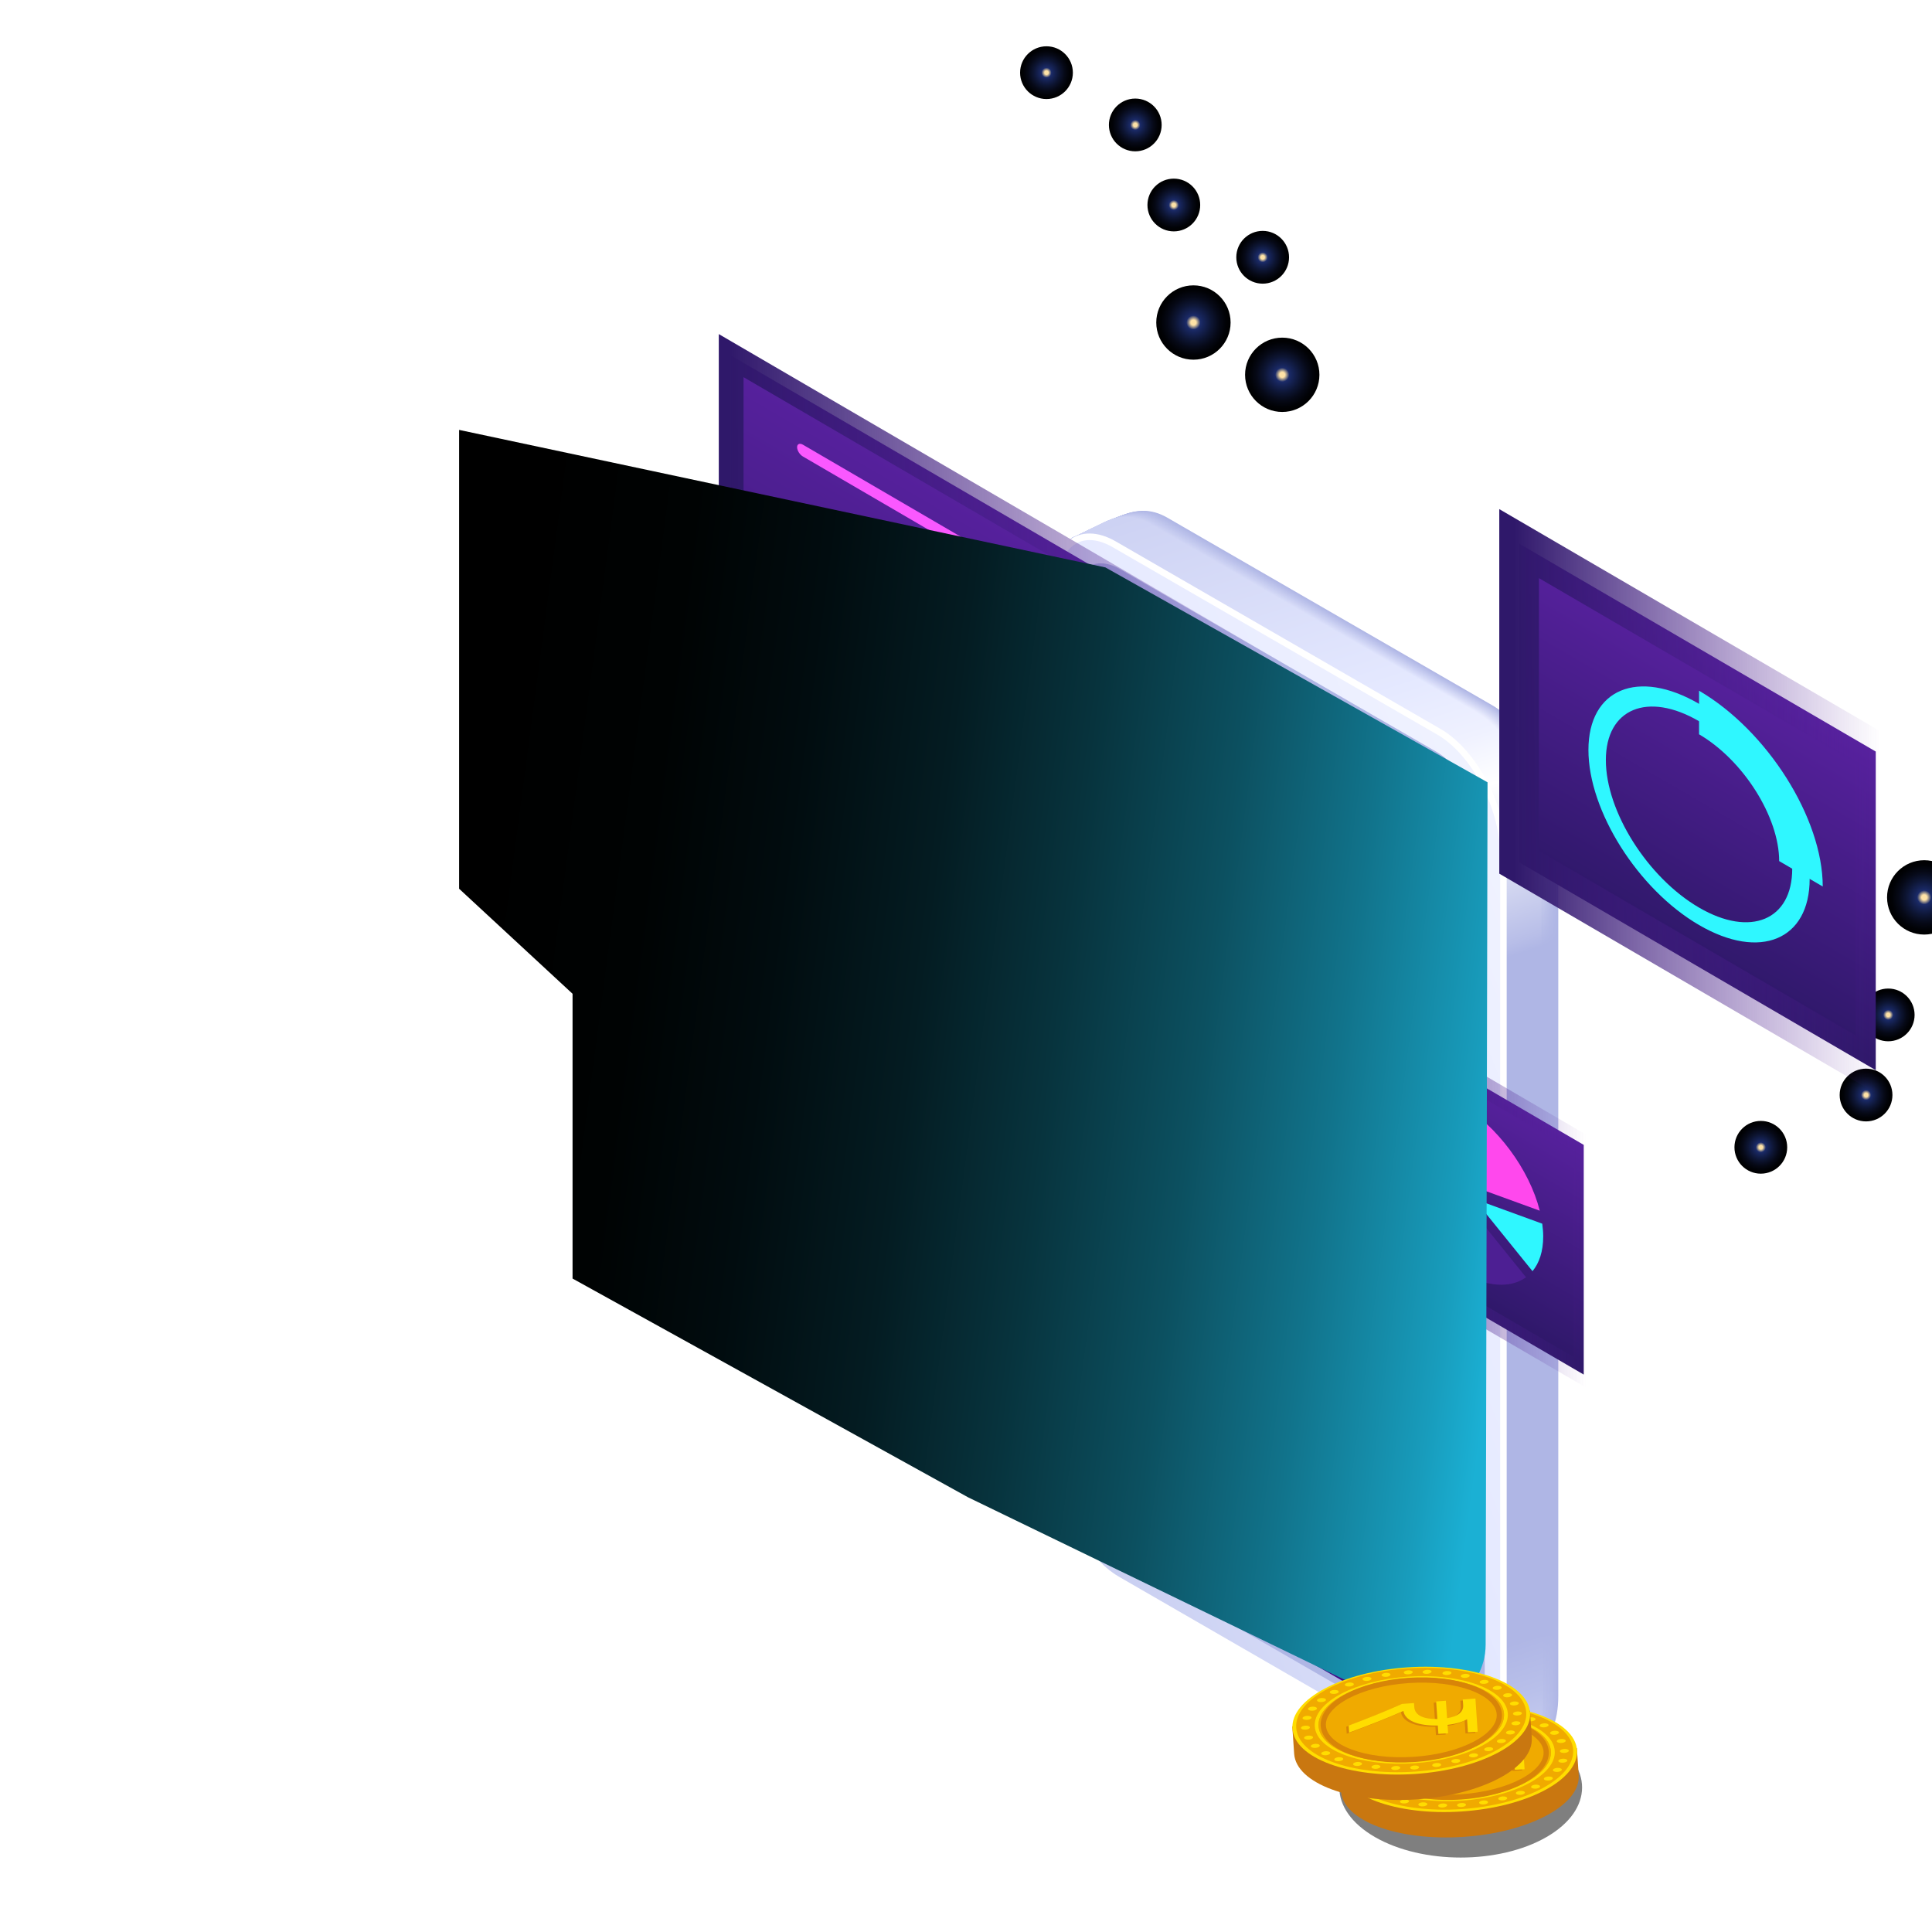 <svg width="96" height="96" viewBox="0 0 96 96" fill="none" xmlns="http://www.w3.org/2000/svg">
<g clip-path="url(#clip0_331_9167)">
<path d="M73.114 87.218L56.988 77.907C55.168 76.857 53.695 74.04 53.695 71.614V28.666C53.695 27.432 52.681 27.159 53.295 26.718C53.319 26.701 55.755 25.607 55.783 25.598C56.445 25.344 57.152 25.231 58.012 25.728L74.137 35.039C75.957 36.089 77.43 38.906 77.43 41.332V84.28C77.43 85.569 77.015 86.486 76.351 86.909C76.312 86.933 73.585 88.195 73.541 88.21C72.952 88.405 73.91 87.681 73.116 87.22L73.114 87.218Z" fill="#AFB6E5"/>
<path d="M73.114 87.218L56.988 77.907C55.168 76.857 53.695 74.04 53.695 71.614V28.666C53.695 27.432 52.681 27.159 53.295 26.718C53.319 26.701 55.716 25.622 55.742 25.612C56.404 25.358 57.111 25.245 57.971 25.742L74.096 35.053C75.916 36.103 77.389 38.92 77.389 41.347V84.294C77.389 85.584 76.974 86.501 76.31 86.923C76.271 86.947 73.582 88.195 73.539 88.21C72.95 88.405 73.908 87.681 73.114 87.22V87.218Z" fill="url(#paint0_linear_331_9167)"/>
<path d="M73.114 87.218L56.988 77.907C55.168 76.857 53.695 74.04 53.695 71.614V28.666C53.695 27.432 52.681 27.159 53.295 26.718C53.319 26.701 55.677 25.636 55.704 25.626C56.365 25.373 57.073 25.259 57.932 25.757L74.058 35.068C75.878 36.118 77.35 38.935 77.35 41.361V84.309C77.35 85.598 76.935 86.515 76.271 86.938C76.233 86.962 73.585 88.193 73.541 88.21C72.952 88.405 73.91 87.681 73.116 87.22L73.114 87.218Z" fill="url(#paint1_linear_331_9167)"/>
<path d="M73.114 87.218L56.988 77.907C55.168 76.857 53.695 74.04 53.695 71.614V28.666C53.695 27.432 52.681 27.159 53.295 26.718C53.319 26.701 55.636 25.653 55.663 25.641C56.324 25.387 57.032 25.274 57.891 25.771L74.017 35.082C75.837 36.132 77.309 38.949 77.309 41.376V84.323C77.309 85.612 76.894 86.53 76.23 86.952C76.192 86.976 73.582 88.193 73.539 88.207C72.95 88.403 73.908 87.679 73.114 87.218Z" fill="url(#paint2_linear_331_9167)"/>
<path d="M73.114 87.218L56.988 77.907C55.168 76.857 53.695 74.04 53.695 71.614V28.666C53.695 27.432 52.681 27.159 53.295 26.718C53.319 26.701 55.598 25.668 55.624 25.655C56.286 25.402 56.993 25.288 57.852 25.786L73.978 35.097C75.798 36.147 77.271 38.964 77.271 41.39V84.338C77.271 85.627 76.855 86.544 76.192 86.967C76.153 86.991 73.585 88.193 73.541 88.207C72.952 88.403 73.91 87.679 73.116 87.218H73.114Z" fill="url(#paint3_linear_331_9167)"/>
<path d="M73.114 87.218L56.988 77.907C55.168 76.857 53.695 74.04 53.695 71.614V28.666C53.695 27.432 52.681 27.159 53.295 26.718C53.319 26.701 55.557 25.682 55.583 25.672C56.245 25.419 56.952 25.305 57.811 25.803L73.937 35.114C75.757 36.164 77.23 38.981 77.23 41.407V84.355C77.23 85.644 76.814 86.561 76.15 86.984C76.112 87.008 73.582 88.195 73.539 88.21C72.95 88.405 73.908 87.681 73.114 87.22V87.218Z" fill="url(#paint4_linear_331_9167)"/>
<path d="M73.114 87.218L56.988 77.907C55.168 76.857 53.695 74.04 53.695 71.614V28.666C53.695 27.432 52.681 27.159 53.295 26.718C53.319 26.701 55.518 25.697 55.544 25.687C56.206 25.433 56.913 25.32 57.773 25.817L73.898 35.128C75.718 36.178 77.191 38.995 77.191 41.421V84.369C77.191 85.658 76.776 86.576 76.112 86.998C76.073 87.022 73.584 88.195 73.539 88.21C72.95 88.405 73.908 87.681 73.114 87.22V87.218Z" fill="url(#paint5_linear_331_9167)"/>
<path d="M73.114 87.218L56.988 77.907C55.168 76.857 53.695 74.04 53.695 71.614V28.666C53.695 27.432 52.681 27.159 53.295 26.718C53.319 26.701 55.477 25.711 55.504 25.701C56.165 25.448 56.872 25.334 57.732 25.832L73.857 35.142C75.677 36.193 77.15 39.01 77.15 41.436V84.384C77.15 85.673 76.735 86.59 76.071 87.013C76.032 87.037 73.582 88.195 73.539 88.21C72.95 88.405 73.908 87.681 73.114 87.22V87.218Z" fill="url(#paint6_linear_331_9167)"/>
<path d="M73.114 87.218L56.988 77.907C55.168 76.857 53.695 74.04 53.695 71.614V28.666C53.695 27.432 52.681 27.159 53.295 26.718C53.319 26.701 55.438 25.725 55.465 25.716C56.126 25.462 56.834 25.349 57.693 25.846L73.819 35.157C75.639 36.207 77.111 39.024 77.111 41.45V84.398C77.111 85.687 76.696 86.605 76.032 87.027C75.994 87.051 73.584 88.195 73.539 88.21C72.95 88.405 73.908 87.681 73.114 87.22V87.218Z" fill="url(#paint7_linear_331_9167)"/>
<path d="M73.114 87.218L56.988 77.907C55.168 76.857 53.695 74.04 53.695 71.614V28.666C53.695 27.432 52.681 27.159 53.295 26.718C53.319 26.701 55.397 25.74 55.424 25.73C56.085 25.477 56.793 25.363 57.652 25.861L73.778 35.172C75.598 36.222 77.07 39.039 77.07 41.465V84.413C77.07 85.702 76.655 86.619 75.991 87.041C75.953 87.066 73.582 88.195 73.539 88.21C72.95 88.405 73.908 87.681 73.114 87.22V87.218Z" fill="url(#paint8_linear_331_9167)"/>
<path d="M73.114 87.218L56.988 77.907C55.168 76.857 53.695 74.04 53.695 71.614V28.666C53.695 27.432 52.681 27.159 53.295 26.718C53.319 26.701 55.359 25.754 55.385 25.745C56.047 25.491 56.754 25.378 57.613 25.875L73.739 35.186C75.559 36.236 77.032 39.053 77.032 41.479V84.427C77.032 85.716 76.617 86.633 75.953 87.056C75.914 87.08 73.582 88.195 73.539 88.21C72.95 88.405 73.908 87.681 73.114 87.22V87.218Z" fill="url(#paint9_linear_331_9167)"/>
<path d="M73.114 87.218L56.988 77.907C55.168 76.857 53.695 74.04 53.695 71.614V28.666C53.695 27.432 52.681 27.159 53.295 26.718C53.319 26.701 55.318 25.769 55.344 25.759C56.006 25.506 56.713 25.392 57.572 25.89L73.698 35.2C75.518 36.251 76.991 39.068 76.991 41.494V84.442C76.991 85.731 76.575 86.648 75.912 87.07C75.873 87.095 73.582 88.195 73.539 88.21C72.95 88.405 73.908 87.681 73.114 87.22V87.218Z" fill="url(#paint10_linear_331_9167)"/>
<path d="M73.114 87.218L56.988 77.907C55.168 76.857 53.695 74.04 53.695 71.614V28.666C53.695 27.432 52.681 27.159 53.295 26.718C53.319 26.701 55.279 25.786 55.306 25.774C55.967 25.52 56.674 25.407 57.534 25.904L73.659 35.215C75.48 36.265 76.952 39.082 76.952 41.508V84.456C76.952 85.745 76.537 86.662 75.873 87.085C75.834 87.109 73.582 88.193 73.539 88.207C72.95 88.403 73.908 87.679 73.114 87.218Z" fill="url(#paint11_linear_331_9167)"/>
<path d="M73.114 87.218L56.988 77.907C55.168 76.857 53.695 74.04 53.695 71.614V28.666C53.695 27.432 52.681 27.159 53.295 26.718C53.319 26.701 55.238 25.8 55.264 25.788C55.926 25.535 56.633 25.421 57.493 25.919L73.618 35.229C75.438 36.279 76.911 39.097 76.911 41.523V84.471C76.911 85.76 76.496 86.677 75.832 87.099C75.793 87.124 73.582 88.193 73.539 88.207C72.95 88.403 73.908 87.679 73.114 87.218Z" fill="url(#paint12_linear_331_9167)"/>
<path d="M73.114 87.218L56.988 77.907C55.168 76.857 53.695 74.04 53.695 71.614V28.666C53.695 27.432 52.681 27.159 53.295 26.718C53.319 26.701 55.199 25.815 55.226 25.803C55.887 25.549 56.595 25.436 57.454 25.933L73.58 35.244C75.4 36.294 76.872 39.111 76.872 41.537V84.485C76.872 85.774 76.457 86.692 75.793 87.114C75.755 87.138 73.582 88.193 73.539 88.207C72.95 88.403 73.908 87.679 73.114 87.218Z" fill="url(#paint13_linear_331_9167)"/>
<path d="M73.114 87.218L56.988 77.907C55.168 76.857 53.695 74.04 53.695 71.613V28.666C53.695 27.432 52.681 27.159 53.295 26.718C53.319 26.701 55.158 25.829 55.187 25.82C55.849 25.566 56.556 25.453 57.415 25.95L73.541 35.261C75.361 36.311 76.834 39.128 76.834 41.554V84.502C76.834 85.791 76.418 86.708 75.755 87.131C75.716 87.155 73.585 88.195 73.541 88.21C72.952 88.405 73.91 87.681 73.116 87.22L73.114 87.218Z" fill="url(#paint14_linear_331_9167)"/>
<path d="M73.114 87.218L56.988 77.907C55.168 76.857 53.695 74.04 53.695 71.614V28.666C53.695 27.432 52.681 27.159 53.295 26.718C53.319 26.701 55.12 25.844 55.146 25.834C55.808 25.581 56.515 25.467 57.374 25.964L73.5 35.275C75.32 36.325 76.793 39.142 76.793 41.569V84.516C76.793 85.805 76.377 86.723 75.714 87.145C75.675 87.169 73.582 88.195 73.539 88.21C72.95 88.405 73.908 87.681 73.114 87.22V87.218Z" fill="url(#paint15_linear_331_9167)"/>
<path d="M73.114 87.218L56.988 77.907C55.168 76.857 53.695 74.04 53.695 71.614V28.666C53.695 27.432 52.681 27.159 53.295 26.718C53.319 26.701 55.081 25.858 55.108 25.849C55.769 25.595 56.476 25.482 57.336 25.979L73.461 35.29C75.281 36.34 76.754 39.157 76.754 41.583V84.531C76.754 85.82 76.339 86.737 75.675 87.16C75.636 87.184 73.585 88.195 73.541 88.21C72.952 88.405 73.91 87.681 73.116 87.22L73.114 87.218Z" fill="url(#paint16_linear_331_9167)"/>
<path d="M73.114 87.218L56.988 77.907C55.168 76.857 53.695 74.04 53.695 71.614V28.666C53.695 27.432 52.681 27.159 53.295 26.718C53.319 26.701 55.04 25.873 55.066 25.863C55.728 25.61 56.435 25.496 57.295 25.993L73.42 35.304C75.24 36.354 76.713 39.172 76.713 41.598V84.545C76.713 85.834 76.298 86.752 75.634 87.174C75.595 87.198 73.582 88.195 73.539 88.21C72.95 88.405 73.908 87.681 73.114 87.22V87.218Z" fill="url(#paint17_linear_331_9167)"/>
<path d="M73.114 87.218L56.988 77.907C55.168 76.857 53.695 74.04 53.695 71.614V28.666C53.695 27.432 52.681 27.159 53.295 26.718C53.319 26.701 55.001 25.887 55.028 25.878C55.689 25.624 56.397 25.511 57.256 26.008L73.382 35.319C75.202 36.369 76.674 39.186 76.674 41.612V84.56C76.674 85.849 76.259 86.766 75.595 87.189C75.557 87.213 73.585 88.195 73.541 88.21C72.952 88.405 73.91 87.681 73.116 87.22L73.114 87.218Z" fill="url(#paint18_linear_331_9167)"/>
<path d="M73.114 87.218L56.988 77.907C55.168 76.857 53.695 74.04 53.695 71.614V28.666C53.695 27.432 52.681 27.159 53.295 26.718C53.319 26.701 54.96 25.902 54.987 25.892C55.648 25.639 56.356 25.525 57.215 26.022L73.341 35.333C75.161 36.383 76.633 39.2 76.633 41.627V84.574C76.633 85.864 76.218 86.781 75.554 87.203C75.516 87.227 73.582 88.195 73.539 88.21C72.95 88.405 73.908 87.681 73.114 87.22V87.218Z" fill="url(#paint19_linear_331_9167)"/>
<path d="M73.114 87.218L56.988 77.907C55.168 76.857 53.695 74.04 53.695 71.614V28.666C53.695 27.432 52.681 27.159 53.295 26.718C53.319 26.701 54.922 25.916 54.948 25.907C55.61 25.653 56.317 25.54 57.176 26.037L73.302 35.348C75.122 36.398 76.595 39.215 76.595 41.641V84.589C76.595 85.878 76.18 86.795 75.516 87.218C75.477 87.242 73.584 88.193 73.539 88.21C72.95 88.405 73.908 87.681 73.114 87.22V87.218Z" fill="url(#paint20_linear_331_9167)"/>
<path d="M71.574 87.947L55.448 78.636C53.628 77.586 52.155 74.769 52.155 72.343V29.395C52.155 26.969 53.63 25.853 55.448 26.906L71.574 36.217C73.394 37.267 74.866 40.084 74.866 42.51V85.458C74.866 87.884 73.391 88.999 71.574 87.947Z" fill="white"/>
<path d="M72.882 88.017C72.527 88.017 72.141 87.898 71.738 87.664L55.612 78.353C53.886 77.356 52.481 74.66 52.481 72.343V29.395C52.481 27.84 53.133 26.836 54.142 26.836C54.497 26.836 54.883 26.954 55.286 27.188L71.412 36.499C73.138 37.496 74.543 40.193 74.543 42.51V85.458C74.543 87.013 73.891 88.017 72.882 88.017Z" fill="url(#paint21_linear_331_9167)"/>
<path d="M53.244 72.891V30.109C53.244 28.33 54.326 27.512 55.661 28.282L71.359 37.346C72.694 38.117 73.775 40.185 73.775 41.965V84.746C73.775 86.525 72.694 87.343 71.359 86.573L55.661 77.508C54.326 76.738 53.244 74.67 53.244 72.891Z" fill="#AFB6E5"/>
<path d="M55.843 28.755C54.586 28.028 53.565 28.61 53.565 30.054V73.318C53.565 74.761 54.583 76.521 55.843 77.248L71.177 86.102C72.435 86.829 73.456 86.247 73.456 84.804V41.54C73.456 40.096 72.437 38.336 71.177 37.61L55.843 28.755Z" fill="url(#paint22_linear_331_9167)"/>
<path style="mix-blend-mode:color-dodge" d="M87.494 58.319C88.218 58.319 88.805 57.733 88.805 57.009C88.805 56.285 88.218 55.698 87.494 55.698C86.77 55.698 86.184 56.285 86.184 57.009C86.184 57.733 86.77 58.319 87.494 58.319Z" fill="url(#paint23_radial_331_9167)"/>
<path style="mix-blend-mode:color-dodge" d="M93.825 51.741C94.548 51.741 95.135 51.154 95.135 50.43C95.135 49.706 94.548 49.12 93.825 49.12C93.1 49.12 92.514 49.706 92.514 50.43C92.514 51.154 93.1 51.741 93.825 51.741Z" fill="url(#paint24_radial_331_9167)"/>
<path style="mix-blend-mode:color-dodge" d="M95.613 46.438C96.633 46.438 97.46 45.611 97.46 44.591C97.46 43.571 96.633 42.744 95.613 42.744C94.593 42.744 93.767 43.571 93.767 44.591C93.767 45.611 94.593 46.438 95.613 46.438Z" fill="url(#paint25_radial_331_9167)"/>
<path style="mix-blend-mode:color-dodge" d="M92.723 55.722C93.447 55.722 94.034 55.135 94.034 54.411C94.034 53.687 93.447 53.1 92.723 53.1C91.999 53.1 91.412 53.687 91.412 54.411C91.412 55.135 91.999 55.722 92.723 55.722Z" fill="url(#paint26_radial_331_9167)"/>
<path style="mix-blend-mode:color-dodge" d="M27.791 34.771C28.515 34.771 29.102 34.184 29.102 33.46C29.102 32.736 28.515 32.149 27.791 32.149C27.067 32.149 26.48 32.736 26.48 33.46C26.48 34.184 27.067 34.771 27.791 34.771Z" fill="url(#paint27_radial_331_9167)"/>
<path style="mix-blend-mode:color-dodge" d="M34.12 28.195C34.844 28.195 35.431 27.608 35.431 26.884C35.431 26.16 34.844 25.573 34.12 25.573C33.396 25.573 32.81 26.16 32.81 26.884C32.81 27.608 33.396 28.195 34.12 28.195Z" fill="url(#paint28_radial_331_9167)"/>
<path style="mix-blend-mode:color-dodge" d="M32.204 32.173C32.928 32.173 33.515 31.586 33.515 30.862C33.515 30.139 32.928 29.552 32.204 29.552C31.48 29.552 30.894 30.139 30.894 30.862C30.894 31.586 31.48 32.173 32.204 32.173Z" fill="url(#paint29_radial_331_9167)"/>
<path style="mix-blend-mode:color-dodge" d="M51.999 4.921C52.723 4.921 53.31 4.335 53.31 3.611C53.31 2.887 52.723 2.3 51.999 2.3C51.275 2.3 50.688 2.887 50.688 3.611C50.688 4.335 51.275 4.921 51.999 4.921Z" fill="url(#paint30_radial_331_9167)"/>
<path style="mix-blend-mode:color-dodge" d="M58.326 11.497C59.05 11.497 59.637 10.91 59.637 10.186C59.637 9.462 59.05 8.876 58.326 8.876C57.602 8.876 57.016 9.462 57.016 10.186C57.016 10.91 57.602 11.497 58.326 11.497Z" fill="url(#paint31_radial_331_9167)"/>
<path style="mix-blend-mode:color-dodge" d="M59.301 17.873C60.321 17.873 61.148 17.046 61.148 16.026C61.148 15.006 60.321 14.179 59.301 14.179C58.281 14.179 57.454 15.006 57.454 16.026C57.454 17.046 58.281 17.873 59.301 17.873Z" fill="url(#paint32_radial_331_9167)"/>
<path style="mix-blend-mode:color-dodge" d="M56.411 7.519C57.135 7.519 57.722 6.932 57.722 6.208C57.722 5.484 57.135 4.897 56.411 4.897C55.688 4.897 55.101 5.484 55.101 6.208C55.101 6.932 55.688 7.519 56.411 7.519Z" fill="url(#paint33_radial_331_9167)"/>
<path style="mix-blend-mode:color-dodge" d="M62.742 14.095C63.465 14.095 64.052 13.508 64.052 12.784C64.052 12.06 63.465 11.473 62.742 11.473C62.017 11.473 61.431 12.06 61.431 12.784C61.431 13.508 62.017 14.095 62.742 14.095Z" fill="url(#paint34_radial_331_9167)"/>
<path style="mix-blend-mode:color-dodge" d="M63.714 20.47C64.734 20.47 65.561 19.643 65.561 18.623C65.561 17.603 64.734 16.777 63.714 16.777C62.694 16.777 61.867 17.603 61.867 18.623C61.867 19.643 62.694 20.47 63.714 20.47Z" fill="url(#paint35_radial_331_9167)"/>
<g filter="url(#filter0_d_331_9167)">
<path d="M61.347 82.124L48.097 74.399V62.561L61.347 70.286V82.124Z" fill="url(#paint36_linear_331_9167)" stroke="url(#paint37_linear_331_9167)" stroke-miterlimit="10"/>
<path d="M51.536 70.18V74.636L50.416 73.982V69.528L51.536 70.18Z" fill="url(#paint38_linear_331_9167)"/>
<path d="M53.496 73.55V75.778L52.376 75.126V72.898L53.496 73.55Z" fill="url(#paint39_linear_331_9167)"/>
<path d="M55.457 72.852V76.922L54.337 76.268V72.2L55.457 72.852Z" fill="url(#paint40_linear_331_9167)"/>
<path d="M57.417 74.298V78.064L56.297 77.41V73.646L57.417 74.298Z" fill="url(#paint41_linear_331_9167)"/>
<path d="M59.377 74.752V79.206L58.257 78.554V74.097L59.377 74.752Z" fill="url(#paint42_linear_331_9167)"/>
<path d="M59.9 79.396V79.628L49.947 73.825V73.595L59.9 79.396Z" fill="url(#paint43_linear_331_9167)"/>
<path d="M58.817 70.037C58.573 69.895 58.377 69.977 58.377 70.221C58.377 70.286 58.392 70.356 58.418 70.426L56.984 71.387C56.943 71.35 56.902 71.319 56.859 71.293C56.758 71.232 56.663 71.215 56.589 71.23L55.362 69.74C55.362 69.728 55.367 69.716 55.367 69.704C55.367 69.46 55.169 69.149 54.928 69.006C54.686 68.864 54.488 68.946 54.488 69.19C54.488 69.221 54.491 69.253 54.498 69.284L53.103 69.81C53.052 69.76 52.996 69.716 52.939 69.682C52.844 69.627 52.755 69.608 52.683 69.617L51.418 68.125C51.418 68.125 51.418 68.123 51.418 68.121C51.418 67.877 51.22 67.565 50.978 67.423C50.735 67.28 50.539 67.362 50.539 67.606C50.539 67.85 50.737 68.162 50.978 68.304C51.07 68.357 51.157 68.379 51.227 68.371L52.499 69.868C52.499 70.112 52.697 70.421 52.939 70.561C53.182 70.704 53.38 70.621 53.38 70.378C53.38 70.344 53.376 70.308 53.368 70.271L54.756 69.748C54.809 69.801 54.867 69.849 54.93 69.885C55.01 69.931 55.085 69.953 55.147 69.953L56.422 71.502C56.437 71.742 56.625 72.034 56.859 72.171C57.103 72.314 57.298 72.231 57.298 71.988C57.298 71.942 57.289 71.891 57.274 71.841L58.735 70.86C58.761 70.88 58.788 70.899 58.817 70.916C59.06 71.058 59.256 70.976 59.256 70.732C59.256 70.489 59.058 70.177 58.817 70.035V70.037Z" fill="url(#paint44_linear_331_9167)"/>
</g>
<g filter="url(#filter1_d_331_9167)">
<path d="M50.902 60.538L22.811 44.159V21.361L50.902 37.737V60.538Z" fill="url(#paint45_linear_331_9167)" stroke="url(#paint46_linear_331_9167)" stroke-width="1.23" stroke-miterlimit="10"/>
<path d="M40.349 34.52L26.379 26.375C26.217 26.281 26.087 26.073 26.087 25.911C26.087 25.75 26.217 25.694 26.379 25.788L40.349 33.933C40.511 34.027 40.641 34.235 40.641 34.397C40.641 34.558 40.511 34.614 40.349 34.52Z" fill="#FA58FF"/>
<path d="M26.378 34.042C26.378 34.042 27.918 32.999 29.871 34.261C32.681 36.077 33.943 41.595 36.857 43.278C38.926 44.473 39.911 40.953 43.843 41.66C45.434 41.945 47.336 43.819 47.336 43.819V55.312L26.38 43.094V34.042H26.378Z" fill="url(#paint47_linear_331_9167)"/>
<path opacity="0.64" d="M43.889 39.283L43.793 39.225L40.398 37.245L40.302 37.187L36.908 35.208L36.811 35.15L33.417 33.17L33.321 33.112L29.927 31.133L29.83 31.075L26.337 29.038V43.106L29.83 45.144L29.927 45.202L33.321 47.181L33.417 47.239L36.811 49.219L36.908 49.277L40.302 51.256L40.398 51.314L43.793 53.294L43.889 53.352L47.382 55.386V41.318L43.889 39.283ZM40.398 37.344L43.793 39.324V42.718L40.398 40.738V37.344ZM43.793 46.211L40.398 44.231V40.837L43.793 42.817V46.211ZM43.793 49.704L40.398 47.724V44.33L43.793 46.31V49.704ZM29.919 38.22L33.313 40.2V43.594L29.919 41.614V38.22ZM29.919 34.727L33.313 36.707V40.101L29.919 38.121V34.727ZM40.3 44.176L36.906 42.196V38.802L40.3 40.782V44.176ZM36.806 42.138L33.412 40.159V36.765L36.806 38.744V42.138ZM33.412 40.258L36.806 42.237V45.631L33.412 43.652V40.258ZM36.906 42.293L40.3 44.272V47.666L36.906 45.687V42.293ZM36.906 35.309L40.3 37.289V40.683L36.906 38.703V35.309ZM33.412 33.272L36.806 35.251V38.645L33.412 36.666V33.272ZM29.919 31.237L33.313 33.216V36.61L29.919 34.631V31.237ZM26.426 29.199L29.82 31.179V34.573L26.426 32.593V29.199ZM26.426 32.692L29.82 34.672V38.066L26.426 36.086V32.692ZM26.426 36.185L29.82 38.165V41.559L26.426 39.58V36.185ZM29.82 45.052L26.426 43.073V39.678L29.82 41.658V45.052ZM33.313 47.087L29.919 45.108V41.714L33.313 43.693V47.087ZM36.806 49.124L33.412 47.145V43.751L36.806 45.73V49.124ZM40.3 51.162L36.906 49.182V45.788L40.3 47.768V51.162ZM43.793 53.197L40.398 51.218V47.823L43.793 49.803V53.197ZM47.286 55.234L43.892 53.255V49.861L47.286 51.84V55.234ZM47.286 51.741L43.892 49.762V46.368L47.286 48.347V51.741ZM47.286 48.248L43.892 46.269V42.875L47.286 44.854V48.248ZM43.889 42.776V39.382L47.283 41.361V44.755L43.889 42.776Z" fill="#D56BC8"/>
<path d="M29.872 45.25C29.657 45.124 29.48 44.847 29.48 44.632V34.423C29.48 34.208 29.654 34.133 29.872 34.259C30.086 34.385 30.263 34.662 30.263 34.877V45.086C30.263 45.301 30.089 45.376 29.872 45.25Z" fill="url(#paint48_linear_331_9167)"/>
<path d="M26.378 43.215C26.163 43.089 25.987 42.812 25.987 42.597V34.228C25.987 34.013 26.161 33.938 26.378 34.063C26.593 34.189 26.77 34.467 26.77 34.681V43.051C26.77 43.266 26.596 43.34 26.378 43.215Z" fill="url(#paint49_linear_331_9167)"/>
<path d="M33.365 47.287C33.15 47.162 32.974 46.884 32.974 46.669V39.304C32.974 39.089 33.148 39.015 33.365 39.14C33.58 39.266 33.756 39.543 33.756 39.758V47.123C33.756 47.338 33.582 47.413 33.365 47.287Z" fill="url(#paint50_linear_331_9167)"/>
<path d="M36.855 49.322C36.64 49.197 36.464 48.919 36.464 48.705V43.44C36.464 43.225 36.638 43.15 36.855 43.275C37.07 43.401 37.246 43.678 37.246 43.893V49.158C37.246 49.373 37.072 49.448 36.855 49.322Z" fill="url(#paint51_linear_331_9167)"/>
<path d="M40.348 51.36C40.133 51.234 39.957 50.957 39.957 50.742V42.595C39.957 42.38 40.131 42.305 40.348 42.431C40.563 42.556 40.739 42.834 40.739 43.048V51.196C40.739 51.411 40.565 51.486 40.348 51.36Z" fill="url(#paint52_linear_331_9167)"/>
<path d="M43.841 53.395C43.626 53.269 43.45 52.992 43.45 52.777V41.846C43.45 41.631 43.624 41.556 43.841 41.682C44.056 41.808 44.232 42.085 44.232 42.3V53.231C44.232 53.446 44.059 53.52 43.841 53.395Z" fill="url(#paint53_linear_331_9167)"/>
<path d="M47.334 55.432C47.12 55.307 46.943 55.029 46.943 54.814V43.98C46.943 43.765 47.117 43.691 47.334 43.816C47.549 43.942 47.725 44.219 47.725 44.434V55.268C47.725 55.483 47.552 55.558 47.334 55.432Z" fill="url(#paint54_linear_331_9167)"/>
<path d="M47.749 55.283L25.963 42.583C25.813 42.496 25.692 42.546 25.692 42.696C25.692 42.846 25.813 43.036 25.963 43.123L47.749 55.823C47.899 55.91 48.02 55.86 48.02 55.71C48.02 55.56 47.899 55.37 47.749 55.283Z" fill="url(#paint55_linear_331_9167)"/>
</g>
<g filter="url(#filter2_d_331_9167)">
<path d="M44.286 72.765L28.447 63.531V49.378L44.286 58.614V72.765Z" fill="url(#paint56_linear_331_9167)" stroke="url(#paint57_linear_331_9167)" stroke-width="1.26" stroke-miterlimit="10"/>
<path d="M32.394 63.524L31.073 62.754V56.758L32.394 57.528V63.524Z" fill="url(#paint58_linear_331_9167)"/>
<path d="M34.704 64.871L33.384 64.101V59.724L34.704 60.494V64.871Z" fill="url(#paint59_linear_331_9167)"/>
<path d="M37.014 66.218L35.693 65.448V55.915L37.014 56.685V66.218Z" fill="url(#paint60_linear_331_9167)"/>
<path d="M39.324 67.565L38.004 66.795V59.601L39.324 60.369V67.565Z" fill="url(#paint61_linear_331_9167)"/>
<path d="M41.635 68.912L40.315 68.142V59.628L41.635 60.398V68.912Z" fill="url(#paint62_linear_331_9167)"/>
<path d="M42.387 69.571L30.523 62.653V62.213L42.387 69.132V69.571Z" fill="url(#paint63_linear_331_9167)"/>
</g>
<g filter="url(#filter3_d_331_9167)">
<path d="M71.535 59.087L53.813 48.755V32.922L71.535 43.254V59.087Z" fill="url(#paint64_linear_331_9167)" stroke="url(#paint65_linear_331_9167)" stroke-width="1.97" stroke-miterlimit="10"/>
<path d="M62.755 51.874C59.725 50.107 57.258 46.204 57.258 43.174C57.258 40.144 59.722 39.116 62.755 40.883C65.787 42.65 68.251 46.554 68.251 49.583C68.251 52.613 65.787 53.641 62.755 51.874ZM62.755 41.747C60.2 40.258 58.124 41.124 58.124 43.678C58.124 46.233 60.2 49.518 62.755 51.008C65.309 52.497 67.385 51.63 67.385 49.076C67.385 46.522 65.309 43.237 62.755 41.747Z" fill="url(#paint66_linear_331_9167)"/>
<path d="M68.901 49.96L66.736 48.697C66.736 46.503 64.949 43.676 62.755 42.397V40.231C66.144 42.208 68.901 46.573 68.901 49.962V49.96Z" fill="url(#paint67_linear_331_9167)"/>
</g>
<g filter="url(#filter4_d_331_9167)">
<path d="M67.695 71.302L54.92 63.855V52.439L67.695 59.889V71.302Z" fill="url(#paint68_linear_331_9167)" stroke="url(#paint69_linear_331_9167)" stroke-miterlimit="10"/>
<path d="M65.148 66.165C65.486 65.759 65.681 65.178 65.681 64.436C65.681 64.231 65.662 64.019 65.633 63.804L62.246 62.57L65.15 66.165H65.148Z" fill="url(#paint70_linear_331_9167)"/>
<path d="M61.737 61.786L65.51 63.159C65.001 61.127 63.401 58.925 61.498 57.817C61.366 57.74 61.233 57.67 61.102 57.607L61.737 61.786Z" fill="url(#paint71_linear_331_9167)"/>
<path d="M61.583 62.452L59.427 64.42C60.038 65.127 60.745 65.74 61.5 66.182C62.859 66.974 64.062 67.024 64.827 66.467L61.585 62.452H61.583Z" fill="url(#paint72_linear_331_9167)"/>
<path d="M58.939 63.809L61.191 61.755L60.528 57.371C58.688 56.738 57.319 57.59 57.319 59.563C57.319 60.907 57.957 62.469 58.941 63.809H58.939Z" fill="url(#paint73_linear_331_9167)"/>
</g>
<path style="mix-blend-mode:screen" d="M22.811 21.361L54.927 28.195L73.915 38.872L73.821 81.716C73.816 84.096 71.325 85.651 69.184 84.615L48.1 74.399L28.45 63.531V49.38L22.813 44.161V21.363L22.811 21.361Z" fill="url(#paint74_linear_331_9167)"/>
<path opacity="0.5" d="M76.846 91.281C74.49 92.64 70.673 92.64 68.317 91.281C65.961 89.921 65.961 87.715 68.317 86.356C70.673 84.997 74.49 84.997 76.846 86.356C79.202 87.715 79.202 89.921 76.846 91.281Z" fill="black"/>
<path d="M78.446 88.219L78.354 86.863L77.451 86.923C76.36 86.303 74.485 86.011 72.375 86.151C70.267 86.291 68.445 86.831 67.448 87.592L66.545 87.652L66.637 89.009C66.736 90.477 69.459 91.49 72.718 91.273C75.979 91.056 78.54 89.687 78.444 88.219H78.446Z" fill="#C97710"/>
<path d="M72.634 90.011C75.895 89.793 78.458 88.429 78.36 86.966C78.263 85.503 75.54 84.494 72.279 84.712C69.019 84.93 66.455 86.293 66.553 87.757C66.651 89.22 69.374 90.229 72.634 90.011Z" fill="#FFDD00"/>
<path d="M72.626 89.893C75.783 89.682 78.265 88.362 78.17 86.945C78.076 85.528 75.44 84.551 72.283 84.763C69.126 84.974 66.644 86.294 66.739 87.71C66.834 89.127 69.47 90.104 72.626 89.893Z" fill="#F0AA00"/>
<path d="M72.602 89.477C69.954 89.653 67.743 88.835 67.663 87.645C67.584 86.455 69.667 85.349 72.315 85.171C74.963 84.994 77.175 85.813 77.254 87.003C77.334 88.193 75.251 89.299 72.602 89.477Z" fill="#FFDD00"/>
<path d="M72.595 89.393C70.05 89.564 67.926 88.775 67.849 87.633C67.772 86.491 69.773 85.427 72.317 85.255C74.862 85.084 76.986 85.873 77.063 87.015C77.14 88.157 75.139 89.221 72.595 89.393Z" fill="#F0AA00"/>
<path d="M72.595 89.393C70.05 89.564 67.926 88.775 67.849 87.633C67.772 86.491 69.773 85.427 72.317 85.255C74.862 85.084 76.986 85.873 77.063 87.015C77.14 88.157 75.139 89.221 72.595 89.393Z" fill="#F0AA00"/>
<path d="M72.588 89.287C70.174 89.448 68.158 88.7 68.083 87.616C68.011 86.532 69.908 85.523 72.325 85.361C74.739 85.2 76.754 85.948 76.829 87.032C76.901 88.116 75.004 89.125 72.588 89.287Z" stroke="#D88508" stroke-width="0.26" stroke-miterlimit="10"/>
<path d="M75.152 87.995L75.109 87.353C74.894 87.481 74.58 87.58 74.138 87.63L74.167 88.051L73.684 88.077L73.655 87.664C72.668 87.684 72.019 87.416 71.946 86.94C71.183 87.281 70.223 87.652 69.25 88.01L69.226 87.662C70.114 87.326 70.935 87.005 71.874 86.59L72.472 86.547L72.487 86.754C72.516 87.162 72.965 87.353 73.634 87.338L73.573 86.467L74.056 86.431L74.116 87.295C74.672 87.206 74.94 86.981 74.915 86.643L74.896 86.368L75.524 86.32L75.635 87.969L75.152 87.995Z" fill="#D88508"/>
<path d="M75.273 87.935L75.23 87.29C75.015 87.418 74.701 87.519 74.259 87.57L74.288 87.99L73.805 88.017L73.776 87.604C72.789 87.623 72.14 87.358 72.067 86.88C71.304 87.222 70.344 87.594 69.371 87.954L69.347 87.606C70.235 87.271 71.056 86.947 71.995 86.532L72.594 86.489L72.608 86.696C72.637 87.104 73.086 87.295 73.755 87.28L73.694 86.409L74.177 86.373L74.237 87.239C74.793 87.148 75.061 86.923 75.037 86.585L75.017 86.31L75.645 86.262L75.756 87.913L75.273 87.939V87.935Z" fill="#FFDD00"/>
<path d="M77.739 87.102C77.616 87.109 77.515 87.073 77.51 87.017C77.505 86.962 77.602 86.911 77.725 86.904C77.848 86.897 77.949 86.933 77.954 86.988C77.959 87.044 77.862 87.095 77.739 87.102Z" fill="#FFDD00"/>
<path d="M67.204 87.809C67.081 87.816 66.98 87.78 66.975 87.725C66.97 87.669 67.067 87.618 67.19 87.611C67.313 87.604 67.414 87.64 67.419 87.696C67.424 87.751 67.327 87.802 67.204 87.809Z" fill="#FFDD00"/>
<path d="M77.618 87.589C77.497 87.587 77.415 87.539 77.437 87.483C77.459 87.428 77.575 87.384 77.695 87.389C77.816 87.391 77.898 87.44 77.876 87.495C77.855 87.551 77.739 87.594 77.618 87.589Z" fill="#FFDD00"/>
<path d="M67.238 87.324C67.118 87.322 67.035 87.273 67.057 87.218C67.079 87.162 67.195 87.119 67.316 87.124C67.436 87.128 67.518 87.174 67.497 87.23C67.475 87.285 67.359 87.329 67.238 87.324Z" fill="#FFDD00"/>
<path d="M77.305 88.043C77.191 88.029 77.133 87.976 77.177 87.92C77.22 87.867 77.35 87.833 77.464 87.848C77.577 87.862 77.635 87.915 77.592 87.971C77.548 88.026 77.418 88.058 77.305 88.043Z" fill="#FFDD00"/>
<path d="M67.468 86.863C67.354 86.848 67.296 86.795 67.34 86.74C67.383 86.684 67.513 86.653 67.627 86.667C67.74 86.682 67.798 86.735 67.755 86.79C67.711 86.844 67.581 86.877 67.468 86.863Z" fill="#FFDD00"/>
<path d="M76.818 88.466C76.714 88.442 76.683 88.381 76.748 88.331C76.813 88.28 76.951 88.258 77.054 88.282C77.158 88.306 77.19 88.367 77.124 88.418C77.059 88.468 76.922 88.49 76.818 88.466Z" fill="#FFDD00"/>
<path d="M67.878 86.428C67.775 86.404 67.743 86.344 67.808 86.293C67.874 86.242 68.011 86.221 68.115 86.245C68.219 86.269 68.25 86.329 68.185 86.38C68.12 86.431 67.982 86.453 67.878 86.428Z" fill="#FFDD00"/>
<path d="M75.366 89.154C75.294 89.113 75.318 89.05 75.417 89.011C75.516 88.973 75.656 88.978 75.728 89.016C75.801 89.057 75.777 89.12 75.678 89.159C75.579 89.197 75.439 89.192 75.366 89.154Z" fill="#FFDD00"/>
<path d="M69.198 85.632C69.126 85.591 69.15 85.528 69.249 85.489C69.348 85.451 69.488 85.455 69.56 85.494C69.633 85.535 69.609 85.598 69.51 85.636C69.411 85.675 69.271 85.67 69.198 85.632Z" fill="#FFDD00"/>
<path d="M74.468 89.414C74.418 89.366 74.466 89.306 74.577 89.277C74.688 89.248 74.821 89.262 74.871 89.311C74.922 89.359 74.874 89.419 74.763 89.448C74.652 89.477 74.519 89.463 74.468 89.414Z" fill="#FFDD00"/>
<path d="M70.055 85.34C70.005 85.291 70.053 85.231 70.164 85.202C70.275 85.173 70.408 85.188 70.458 85.236C70.509 85.284 70.461 85.344 70.35 85.373C70.239 85.402 70.106 85.388 70.055 85.34Z" fill="#FFDD00"/>
<path d="M73.504 89.598C73.475 89.545 73.548 89.487 73.666 89.468C73.784 89.448 73.905 89.475 73.934 89.526C73.963 89.579 73.891 89.637 73.772 89.656C73.654 89.675 73.533 89.649 73.504 89.598Z" fill="#FFDD00"/>
<path d="M70.989 85.122C70.96 85.069 71.032 85.011 71.15 84.992C71.269 84.973 71.389 84.999 71.418 85.05C71.448 85.103 71.375 85.161 71.257 85.18C71.138 85.2 71.018 85.173 70.989 85.122Z" fill="#FFDD00"/>
<path d="M71.466 89.711C71.485 89.656 71.596 89.612 71.719 89.612C71.84 89.612 71.924 89.661 71.905 89.716C71.886 89.772 71.775 89.815 71.652 89.815C71.528 89.815 71.446 89.767 71.466 89.711Z" fill="#FFDD00"/>
<path d="M73.022 84.932C73.042 84.876 73.153 84.833 73.276 84.833C73.399 84.833 73.481 84.881 73.462 84.936C73.442 84.992 73.331 85.035 73.208 85.035C73.085 85.035 73.003 84.987 73.022 84.932Z" fill="#FFDD00"/>
<path d="M70.49 89.634C70.531 89.579 70.659 89.545 70.775 89.559C70.891 89.574 70.951 89.627 70.91 89.68C70.869 89.733 70.742 89.769 70.626 89.755C70.51 89.743 70.449 89.687 70.49 89.634Z" fill="#FFDD00"/>
<path d="M74.02 84.97C74.061 84.915 74.189 84.881 74.305 84.895C74.42 84.907 74.481 84.963 74.44 85.016C74.399 85.069 74.271 85.105 74.155 85.091C74.039 85.076 73.979 85.023 74.02 84.97Z" fill="#FFDD00"/>
<path d="M69.596 89.472C69.659 89.422 69.794 89.397 69.9 89.422C70.007 89.446 70.04 89.504 69.98 89.554C69.92 89.605 69.782 89.629 69.676 89.605C69.57 89.583 69.536 89.523 69.596 89.472Z" fill="#FFDD00"/>
<path d="M74.946 85.096C75.009 85.045 75.144 85.021 75.25 85.045C75.356 85.067 75.39 85.127 75.33 85.178C75.269 85.228 75.132 85.253 75.025 85.228C74.919 85.207 74.885 85.147 74.946 85.096Z" fill="#FFDD00"/>
<path d="M68.073 88.907C68.172 88.869 68.312 88.871 68.385 88.912C68.457 88.953 68.436 89.016 68.337 89.055C68.238 89.093 68.098 89.091 68.025 89.05C67.953 89.009 67.975 88.946 68.073 88.907Z" fill="#FFDD00"/>
<path d="M76.595 85.658C76.694 85.62 76.834 85.622 76.906 85.663C76.979 85.704 76.957 85.767 76.858 85.805C76.759 85.844 76.619 85.842 76.547 85.801C76.474 85.76 76.496 85.697 76.595 85.658Z" fill="#FFDD00"/>
<path d="M67.596 88.528C67.707 88.5 67.839 88.514 67.89 88.562C67.941 88.611 67.892 88.671 67.781 88.702C67.67 88.731 67.538 88.717 67.487 88.669C67.436 88.62 67.484 88.56 67.596 88.528Z" fill="#FFDD00"/>
<path d="M77.15 86.013C77.261 85.984 77.394 85.999 77.445 86.047C77.495 86.095 77.447 86.156 77.336 86.187C77.225 86.216 77.092 86.201 77.042 86.153C76.991 86.105 77.039 86.044 77.15 86.013Z" fill="#FFDD00"/>
<path d="M67.299 88.111C67.417 88.092 67.538 88.118 67.569 88.169C67.598 88.222 67.526 88.28 67.408 88.299C67.289 88.319 67.169 88.292 67.137 88.241C67.108 88.188 67.181 88.13 67.299 88.111Z" fill="#FFDD00"/>
<path d="M77.525 86.414C77.643 86.395 77.764 86.421 77.795 86.472C77.824 86.525 77.751 86.583 77.633 86.602C77.515 86.621 77.394 86.595 77.363 86.544C77.334 86.491 77.406 86.433 77.525 86.414Z" fill="#FFDD00"/>
<path d="M72.4 89.704C72.395 89.649 72.491 89.598 72.614 89.591C72.738 89.583 72.839 89.62 72.844 89.675C72.849 89.731 72.752 89.781 72.629 89.789C72.506 89.796 72.404 89.76 72.4 89.704Z" fill="#FFDD00"/>
<path d="M72.083 84.975C72.078 84.92 72.175 84.869 72.298 84.862C72.421 84.854 72.522 84.891 72.527 84.946C72.532 85.002 72.436 85.052 72.312 85.06C72.189 85.067 72.088 85.031 72.083 84.975Z" fill="#FFDD00"/>
<path d="M68.691 89.216C68.776 89.171 68.916 89.163 69.005 89.195C69.094 89.229 69.099 89.291 69.015 89.335C68.93 89.381 68.79 89.388 68.701 89.356C68.612 89.323 68.607 89.26 68.691 89.216Z" fill="#FFDD00"/>
<path d="M75.916 85.373C76 85.328 76.14 85.32 76.23 85.352C76.319 85.385 76.324 85.448 76.239 85.492C76.155 85.537 76.015 85.545 75.926 85.513C75.836 85.48 75.831 85.417 75.916 85.373Z" fill="#FFDD00"/>
<path d="M68.781 85.851C68.87 85.885 68.875 85.948 68.79 85.991C68.706 86.037 68.566 86.044 68.476 86.013C68.387 85.979 68.382 85.917 68.467 85.873C68.551 85.827 68.691 85.82 68.781 85.851Z" fill="#FFDD00"/>
<path d="M76.454 88.698C76.544 88.731 76.549 88.794 76.464 88.838C76.379 88.883 76.24 88.891 76.15 88.859C76.061 88.825 76.056 88.763 76.141 88.719C76.225 88.673 76.365 88.666 76.454 88.698Z" fill="#FFDD00"/>
<path d="M76.115 86.356L76.023 84.999L75.12 85.059C74.029 84.439 72.153 84.147 70.044 84.287C67.936 84.427 66.114 84.968 65.117 85.728L64.214 85.789L64.306 87.145C64.405 88.613 67.128 89.627 70.386 89.41C73.648 89.192 76.209 87.824 76.112 86.356H76.115Z" fill="#C97710"/>
<path d="M70.302 88.148C73.563 87.93 76.126 86.566 76.028 85.103C75.93 83.64 73.208 82.63 69.948 82.849C66.687 83.067 64.123 84.43 64.221 85.894C64.319 87.357 67.042 88.366 70.302 88.148Z" fill="#FFDD00"/>
<path d="M70.294 88.032C73.451 87.821 75.933 86.501 75.838 85.085C75.743 83.668 73.108 82.691 69.951 82.902C66.794 83.113 64.312 84.433 64.407 85.85C64.502 87.267 67.138 88.244 70.294 88.032Z" fill="#F0AA00"/>
<path d="M70.27 87.616C67.622 87.792 65.411 86.974 65.331 85.784C65.252 84.594 67.335 83.488 69.983 83.309C72.631 83.133 74.843 83.951 74.922 85.142C75.002 86.332 72.918 87.437 70.27 87.616Z" fill="#FFDD00"/>
<path d="M70.264 87.531C67.719 87.703 65.595 86.913 65.518 85.772C65.441 84.63 67.442 83.565 69.986 83.394C72.531 83.222 74.655 84.012 74.732 85.154C74.809 86.296 72.808 87.36 70.264 87.531Z" fill="#F0AA00"/>
<path d="M70.264 87.531C67.719 87.703 65.595 86.913 65.518 85.772C65.441 84.63 67.442 83.565 69.986 83.394C72.531 83.222 74.655 84.012 74.732 85.154C74.809 86.296 72.808 87.36 70.264 87.531Z" fill="#F0AA00"/>
<path d="M70.258 87.425C67.844 87.587 65.829 86.839 65.754 85.755C65.681 84.671 67.579 83.662 69.995 83.5C72.409 83.338 74.425 84.087 74.5 85.171C74.572 86.254 72.675 87.264 70.258 87.425Z" stroke="#D88508" stroke-width="0.26" stroke-miterlimit="10"/>
<path d="M72.82 86.134L72.776 85.492C72.562 85.62 72.248 85.719 71.806 85.769L71.835 86.189L71.352 86.216L71.323 85.803C70.336 85.822 69.687 85.555 69.614 85.079C68.851 85.419 67.891 85.791 66.918 86.148L66.894 85.801C67.782 85.465 68.603 85.144 69.542 84.729L70.14 84.685L70.155 84.893C70.184 85.301 70.633 85.492 71.302 85.477L71.241 84.606L71.724 84.57L71.784 85.434C72.34 85.344 72.608 85.12 72.583 84.782L72.564 84.507L73.192 84.459L73.303 86.107L72.82 86.134Z" fill="#D88508"/>
<path d="M72.941 86.071L72.898 85.426C72.683 85.554 72.369 85.656 71.927 85.707L71.956 86.126L71.473 86.153L71.444 85.74C70.457 85.76 69.808 85.494 69.735 85.016C68.972 85.359 68.012 85.731 67.039 86.09L67.015 85.743C67.903 85.407 68.724 85.084 69.663 84.668L70.261 84.625L70.276 84.833C70.305 85.241 70.754 85.431 71.423 85.417L71.362 84.545L71.845 84.509L71.905 85.376C72.461 85.284 72.729 85.059 72.704 84.722L72.685 84.446L73.313 84.398L73.424 86.049L72.941 86.076V86.071Z" fill="#FFDD00"/>
<path d="M75.408 85.241C75.285 85.248 75.184 85.212 75.179 85.156C75.174 85.101 75.271 85.05 75.394 85.043C75.517 85.035 75.618 85.072 75.623 85.127C75.628 85.183 75.531 85.233 75.408 85.241Z" fill="#FFDD00"/>
<path d="M64.873 85.946C64.75 85.953 64.649 85.917 64.644 85.861C64.639 85.806 64.736 85.755 64.859 85.748C64.982 85.74 65.083 85.777 65.088 85.832C65.093 85.888 64.996 85.938 64.873 85.946Z" fill="#FFDD00"/>
<path d="M75.287 85.728C75.166 85.726 75.084 85.677 75.106 85.622C75.128 85.567 75.244 85.523 75.364 85.528C75.485 85.53 75.567 85.579 75.545 85.634C75.524 85.69 75.408 85.733 75.287 85.728Z" fill="#FFDD00"/>
<path d="M64.907 85.46C64.787 85.458 64.704 85.409 64.726 85.354C64.748 85.299 64.864 85.255 64.984 85.26C65.105 85.265 65.187 85.311 65.165 85.366C65.144 85.422 65.028 85.465 64.907 85.46Z" fill="#FFDD00"/>
<path d="M74.974 86.182C74.86 86.168 74.802 86.115 74.846 86.059C74.889 86.006 75.019 85.972 75.133 85.987C75.246 86.001 75.304 86.054 75.261 86.11C75.217 86.165 75.087 86.197 74.974 86.182Z" fill="#FFDD00"/>
<path d="M65.136 85.002C65.023 84.987 64.965 84.934 65.009 84.879C65.052 84.823 65.182 84.792 65.296 84.806C65.409 84.821 65.467 84.874 65.424 84.929C65.38 84.982 65.25 85.016 65.136 85.002Z" fill="#FFDD00"/>
<path d="M74.486 86.602C74.382 86.578 74.351 86.518 74.416 86.467C74.481 86.416 74.619 86.394 74.722 86.419C74.826 86.443 74.858 86.503 74.792 86.554C74.727 86.605 74.59 86.626 74.486 86.602Z" fill="#FFDD00"/>
<path d="M65.546 84.567C65.443 84.543 65.411 84.483 65.476 84.432C65.541 84.381 65.679 84.359 65.783 84.384C65.887 84.408 65.918 84.468 65.853 84.519C65.788 84.57 65.65 84.591 65.546 84.567Z" fill="#FFDD00"/>
<path d="M73.037 87.29C72.965 87.249 72.989 87.186 73.088 87.148C73.187 87.109 73.327 87.114 73.399 87.153C73.472 87.194 73.448 87.256 73.349 87.295C73.249 87.334 73.109 87.329 73.037 87.29Z" fill="#FFDD00"/>
<path d="M66.867 83.77C66.795 83.729 66.819 83.667 66.918 83.628C67.017 83.589 67.157 83.594 67.229 83.633C67.302 83.674 67.278 83.737 67.179 83.775C67.08 83.814 66.94 83.809 66.867 83.77Z" fill="#FFDD00"/>
<path d="M72.137 87.553C72.087 87.505 72.135 87.445 72.246 87.416C72.357 87.387 72.49 87.401 72.54 87.449C72.591 87.498 72.543 87.558 72.432 87.587C72.321 87.616 72.188 87.602 72.137 87.553Z" fill="#FFDD00"/>
<path d="M67.724 83.476C67.674 83.428 67.722 83.367 67.833 83.338C67.944 83.309 68.077 83.324 68.127 83.372C68.178 83.42 68.13 83.481 68.019 83.51C67.908 83.539 67.775 83.524 67.724 83.476Z" fill="#FFDD00"/>
<path d="M71.173 87.737C71.144 87.683 71.217 87.626 71.335 87.606C71.453 87.587 71.574 87.614 71.603 87.664C71.632 87.717 71.56 87.775 71.441 87.795C71.323 87.814 71.202 87.787 71.173 87.737Z" fill="#FFDD00"/>
<path d="M68.658 83.259C68.629 83.206 68.701 83.148 68.82 83.128C68.938 83.109 69.058 83.135 69.087 83.186C69.116 83.239 69.044 83.297 68.926 83.317C68.807 83.336 68.687 83.309 68.658 83.259Z" fill="#FFDD00"/>
<path d="M69.134 87.848C69.153 87.792 69.264 87.749 69.387 87.749C69.508 87.749 69.592 87.797 69.573 87.853C69.554 87.908 69.443 87.951 69.32 87.951C69.196 87.951 69.114 87.903 69.134 87.848Z" fill="#FFDD00"/>
<path d="M70.69 83.07C70.71 83.015 70.821 82.971 70.944 82.971C71.067 82.971 71.149 83.02 71.13 83.075C71.11 83.131 70.999 83.174 70.876 83.174C70.753 83.174 70.671 83.126 70.69 83.07Z" fill="#FFDD00"/>
<path d="M68.159 87.77C68.2 87.715 68.328 87.681 68.444 87.696C68.56 87.71 68.62 87.763 68.579 87.816C68.538 87.869 68.41 87.906 68.294 87.891C68.179 87.879 68.118 87.824 68.159 87.77Z" fill="#FFDD00"/>
<path d="M71.689 83.109C71.73 83.053 71.858 83.02 71.974 83.034C72.089 83.046 72.15 83.102 72.109 83.155C72.068 83.208 71.94 83.244 71.824 83.23C71.708 83.215 71.648 83.162 71.689 83.109Z" fill="#FFDD00"/>
<path d="M67.265 87.609C67.328 87.558 67.463 87.534 67.569 87.558C67.675 87.582 67.709 87.64 67.649 87.691C67.589 87.742 67.451 87.766 67.345 87.742C67.239 87.72 67.205 87.659 67.265 87.609Z" fill="#FFDD00"/>
<path d="M72.615 83.232C72.677 83.181 72.813 83.157 72.919 83.181C73.025 83.203 73.059 83.264 72.999 83.314C72.938 83.365 72.801 83.389 72.694 83.365C72.588 83.343 72.554 83.283 72.615 83.232Z" fill="#FFDD00"/>
<path d="M65.742 87.044C65.841 87.005 65.981 87.008 66.054 87.049C66.126 87.09 66.105 87.153 66.006 87.191C65.907 87.23 65.767 87.227 65.694 87.186C65.622 87.145 65.644 87.082 65.742 87.044Z" fill="#FFDD00"/>
<path d="M74.264 83.795C74.363 83.756 74.503 83.758 74.575 83.799C74.648 83.841 74.626 83.903 74.527 83.942C74.428 83.981 74.288 83.978 74.216 83.937C74.143 83.896 74.165 83.833 74.264 83.795Z" fill="#FFDD00"/>
<path d="M65.263 86.665C65.375 86.636 65.507 86.65 65.558 86.699C65.609 86.747 65.561 86.807 65.449 86.839C65.338 86.868 65.206 86.853 65.155 86.805C65.104 86.757 65.153 86.696 65.263 86.665Z" fill="#FFDD00"/>
<path d="M74.818 84.149C74.929 84.12 75.062 84.135 75.113 84.183C75.163 84.231 75.115 84.292 75.004 84.323C74.893 84.352 74.76 84.338 74.71 84.289C74.659 84.241 74.707 84.181 74.818 84.149Z" fill="#FFDD00"/>
<path d="M64.967 86.247C65.085 86.228 65.206 86.254 65.237 86.305C65.266 86.358 65.194 86.416 65.076 86.436C64.957 86.455 64.837 86.428 64.805 86.377C64.776 86.324 64.849 86.266 64.967 86.247Z" fill="#FFDD00"/>
<path d="M75.192 84.55C75.311 84.531 75.431 84.557 75.463 84.608C75.492 84.661 75.419 84.719 75.301 84.738C75.183 84.758 75.062 84.731 75.031 84.68C75.002 84.627 75.074 84.57 75.192 84.55Z" fill="#FFDD00"/>
<path d="M70.069 87.841C70.064 87.785 70.16 87.734 70.283 87.727C70.406 87.72 70.508 87.756 70.513 87.812C70.517 87.867 70.421 87.918 70.298 87.925C70.175 87.932 70.073 87.896 70.069 87.841Z" fill="#FFDD00"/>
<path d="M69.752 83.111C69.747 83.056 69.844 83.005 69.967 82.998C70.09 82.991 70.192 83.027 70.196 83.082C70.201 83.138 70.105 83.189 69.981 83.196C69.858 83.203 69.757 83.167 69.752 83.111Z" fill="#FFDD00"/>
<path d="M66.36 87.355C66.445 87.309 66.585 87.302 66.674 87.334C66.763 87.367 66.768 87.43 66.684 87.474C66.599 87.519 66.459 87.527 66.37 87.495C66.281 87.462 66.276 87.399 66.36 87.355Z" fill="#FFDD00"/>
<path d="M73.585 83.512C73.669 83.466 73.809 83.459 73.899 83.49C73.988 83.524 73.993 83.587 73.908 83.63C73.824 83.676 73.684 83.684 73.594 83.652C73.505 83.618 73.5 83.556 73.585 83.512Z" fill="#FFDD00"/>
<path d="M66.45 83.99C66.539 84.024 66.544 84.087 66.459 84.13C66.375 84.176 66.235 84.183 66.145 84.152C66.056 84.118 66.051 84.055 66.136 84.012C66.22 83.966 66.36 83.959 66.45 83.99Z" fill="#FFDD00"/>
<path d="M74.123 86.834C74.213 86.868 74.217 86.93 74.133 86.974C74.049 87.02 73.909 87.027 73.819 86.996C73.73 86.962 73.725 86.899 73.809 86.856C73.894 86.81 74.034 86.802 74.123 86.834Z" fill="#FFDD00"/>
</g>
<defs>
<filter id="filter0_d_331_9167" x="44.597" y="44.691" width="42.251" height="49.304" filterUnits="userSpaceOnUse" color-interpolation-filters="sRGB">
<feFlood flood-opacity="0" result="BackgroundImageFix"/>
<feColorMatrix in="SourceAlpha" type="matrix" values="0 0 0 0 0 0 0 0 0 0 0 0 0 0 0 0 0 0 127 0" result="hardAlpha"/>
<feOffset dx="11" dy="-3"/>
<feGaussianBlur stdDeviation="7"/>
<feColorMatrix type="matrix" values="0 0 0 0 0.427 0 0 0 0 0.153 0 0 0 0 0.569 0 0 0 0.75 0"/>
<feBlend mode="normal" in2="BackgroundImageFix" result="effect1_dropShadow_331_9167"/>
<feBlend mode="normal" in="SourceGraphic" in2="effect1_dropShadow_331_9167" result="shape"/>
</filter>
<filter id="filter1_d_331_9167" x="18.495" y="-0.62" width="63.762" height="75.758" filterUnits="userSpaceOnUse" color-interpolation-filters="sRGB">
<feFlood flood-opacity="0" result="BackgroundImageFix"/>
<feColorMatrix in="SourceAlpha" type="matrix" values="0 0 0 0 0 0 0 0 0 0 0 0 0 0 0 0 0 0 127 0" result="hardAlpha"/>
<feOffset dx="13.52" dy="-3.69"/>
<feGaussianBlur stdDeviation="8.61"/>
<feColorMatrix type="matrix" values="0 0 0 0 0.427 0 0 0 0 0.153 0 0 0 0 0.569 0 0 0 0.75 0"/>
<feBlend mode="normal" in2="BackgroundImageFix" result="effect1_dropShadow_331_9167"/>
<feBlend mode="normal" in="SourceGraphic" in2="effect1_dropShadow_331_9167" result="shape"/>
</filter>
<filter id="filter2_d_331_9167" x="24.047" y="26.931" width="52.259" height="60.74" filterUnits="userSpaceOnUse" color-interpolation-filters="sRGB">
<feFlood flood-opacity="0" result="BackgroundImageFix"/>
<feColorMatrix in="SourceAlpha" type="matrix" values="0 0 0 0 0 0 0 0 0 0 0 0 0 0 0 0 0 0 127 0" result="hardAlpha"/>
<feOffset dx="13.81" dy="-3.77"/>
<feGaussianBlur stdDeviation="8.79"/>
<feColorMatrix type="matrix" values="0 0 0 0 0.427 0 0 0 0 0.153 0 0 0 0 0.569 0 0 0 0.75 0"/>
<feBlend mode="normal" in2="BackgroundImageFix" result="effect1_dropShadow_331_9167"/>
<feBlend mode="normal" in="SourceGraphic" in2="effect1_dropShadow_331_9167" result="shape"/>
</filter>
<filter id="filter3_d_331_9167" x="46.918" y="-2.283" width="74.851" height="84.754" filterUnits="userSpaceOnUse" color-interpolation-filters="sRGB">
<feFlood flood-opacity="0" result="BackgroundImageFix"/>
<feColorMatrix in="SourceAlpha" type="matrix" values="0 0 0 0 0 0 0 0 0 0 0 0 0 0 0 0 0 0 127 0" result="hardAlpha"/>
<feOffset dx="21.67" dy="-5.91"/>
<feGaussianBlur stdDeviation="13.79"/>
<feColorMatrix type="matrix" values="0 0 0 0 0.427 0 0 0 0 0.153 0 0 0 0 0.569 0 0 0 0.75 0"/>
<feBlend mode="normal" in2="BackgroundImageFix" result="effect1_dropShadow_331_9167"/>
<feBlend mode="normal" in="SourceGraphic" in2="effect1_dropShadow_331_9167" result="shape"/>
</filter>
<filter id="filter4_d_331_9167" x="51.42" y="34.569" width="41.775" height="48.604" filterUnits="userSpaceOnUse" color-interpolation-filters="sRGB">
<feFlood flood-opacity="0" result="BackgroundImageFix"/>
<feColorMatrix in="SourceAlpha" type="matrix" values="0 0 0 0 0 0 0 0 0 0 0 0 0 0 0 0 0 0 127 0" result="hardAlpha"/>
<feOffset dx="11" dy="-3"/>
<feGaussianBlur stdDeviation="7"/>
<feColorMatrix type="matrix" values="0 0 0 0 0.427 0 0 0 0 0.153 0 0 0 0 0.569 0 0 0 0.75 0"/>
<feBlend mode="normal" in2="BackgroundImageFix" result="effect1_dropShadow_331_9167"/>
<feBlend mode="normal" in="SourceGraphic" in2="effect1_dropShadow_331_9167" result="shape"/>
</filter>
<linearGradient id="paint0_linear_331_9167" x1="55.595" y1="25.781" x2="75.639" y2="87.655" gradientUnits="userSpaceOnUse">
<stop stop-color="#B0B7E6"/>
<stop offset="0.19" stop-color="#B2B8E6"/>
<stop offset="0.28" stop-color="#B3B9E6"/>
<stop offset="0.41" stop-color="#AFB6E5"/>
<stop offset="0.91" stop-color="#AFB6E5"/>
<stop offset="1" stop-color="#B0B7E6"/>
</linearGradient>
<linearGradient id="paint1_linear_331_9167" x1="55.576" y1="25.788" x2="75.62" y2="87.659" gradientUnits="userSpaceOnUse">
<stop stop-color="#B2B9E6"/>
<stop offset="0.19" stop-color="#B4BBE7"/>
<stop offset="0.28" stop-color="#B7BDE7"/>
<stop offset="0.41" stop-color="#AFB6E5"/>
<stop offset="0.91" stop-color="#AFB6E5"/>
<stop offset="1" stop-color="#B2B9E6"/>
</linearGradient>
<linearGradient id="paint2_linear_331_9167" x1="55.557" y1="25.798" x2="75.6" y2="87.667" gradientUnits="userSpaceOnUse">
<stop stop-color="#B3BAE7"/>
<stop offset="0.19" stop-color="#B7BDE9"/>
<stop offset="0.28" stop-color="#BAC0E9"/>
<stop offset="0.41" stop-color="#AFB6E5"/>
<stop offset="0.91" stop-color="#AFB6E5"/>
<stop offset="1" stop-color="#B3BAE7"/>
</linearGradient>
<linearGradient id="paint3_linear_331_9167" x1="55.537" y1="25.805" x2="75.579" y2="87.674" gradientUnits="userSpaceOnUse">
<stop stop-color="#B5BBE8"/>
<stop offset="0.19" stop-color="#B9C0EA"/>
<stop offset="0.28" stop-color="#BEC4EA"/>
<stop offset="0.41" stop-color="#AFB6E5"/>
<stop offset="0.91" stop-color="#AFB6E5"/>
<stop offset="1" stop-color="#B5BBE8"/>
</linearGradient>
<linearGradient id="paint4_linear_331_9167" x1="55.518" y1="25.815" x2="75.559" y2="87.681" gradientUnits="userSpaceOnUse">
<stop stop-color="#B6BDE8"/>
<stop offset="0.19" stop-color="#BCC2EB"/>
<stop offset="0.28" stop-color="#C2C7EB"/>
<stop offset="0.41" stop-color="#AFB6E5"/>
<stop offset="0.91" stop-color="#AFB6E5"/>
<stop offset="1" stop-color="#B6BDE8"/>
</linearGradient>
<linearGradient id="paint5_linear_331_9167" x1="55.499" y1="25.822" x2="75.537" y2="87.686" gradientUnits="userSpaceOnUse">
<stop stop-color="#B8BEE9"/>
<stop offset="0.19" stop-color="#BEC5EC"/>
<stop offset="0.28" stop-color="#C6CBEC"/>
<stop offset="0.39" stop-color="#B2B9E6"/>
<stop offset="0.41" stop-color="#AFB6E5"/>
<stop offset="0.91" stop-color="#AFB6E5"/>
<stop offset="1" stop-color="#B8BEE9"/>
</linearGradient>
<linearGradient id="paint6_linear_331_9167" x1="55.479" y1="25.829" x2="75.518" y2="87.693" gradientUnits="userSpaceOnUse">
<stop stop-color="#B9BFEA"/>
<stop offset="0.19" stop-color="#C1C7EE"/>
<stop offset="0.28" stop-color="#CACEEE"/>
<stop offset="0.38" stop-color="#B6BCE7"/>
<stop offset="0.41" stop-color="#AFB6E5"/>
<stop offset="0.91" stop-color="#AFB6E5"/>
<stop offset="1" stop-color="#B9BFEA"/>
</linearGradient>
<linearGradient id="paint7_linear_331_9167" x1="55.458" y1="25.839" x2="75.499" y2="87.701" gradientUnits="userSpaceOnUse">
<stop stop-color="#BAC1EA"/>
<stop offset="0.19" stop-color="#C4C9EF"/>
<stop offset="0.28" stop-color="#CDD2EF"/>
<stop offset="0.37" stop-color="#B9BFE8"/>
<stop offset="0.41" stop-color="#AFB6E5"/>
<stop offset="0.91" stop-color="#AFB6E5"/>
<stop offset="1" stop-color="#BAC1EA"/>
</linearGradient>
<linearGradient id="paint8_linear_331_9167" x1="55.438" y1="25.846" x2="75.477" y2="87.705" gradientUnits="userSpaceOnUse">
<stop stop-color="#BCC2EB"/>
<stop offset="0.19" stop-color="#C6CCF0"/>
<stop offset="0.28" stop-color="#D1D5F0"/>
<stop offset="0.36" stop-color="#BDC3E9"/>
<stop offset="0.41" stop-color="#AFB6E5"/>
<stop offset="0.91" stop-color="#AFB6E5"/>
<stop offset="0.99" stop-color="#B9C0EA"/>
<stop offset="1" stop-color="#BCC2EB"/>
</linearGradient>
<linearGradient id="paint9_linear_331_9167" x1="55.419" y1="25.856" x2="75.458" y2="87.713" gradientUnits="userSpaceOnUse">
<stop stop-color="#BDC3EC"/>
<stop offset="0.19" stop-color="#C9CEF1"/>
<stop offset="0.27" stop-color="#D3D7F1"/>
<stop offset="0.28" stop-color="#D5D9F1"/>
<stop offset="0.35" stop-color="#C1C6EA"/>
<stop offset="0.41" stop-color="#AFB6E5"/>
<stop offset="0.91" stop-color="#AFB6E5"/>
<stop offset="0.98" stop-color="#B9C0EA"/>
<stop offset="1" stop-color="#BDC3EC"/>
</linearGradient>
<linearGradient id="paint10_linear_331_9167" x1="55.4" y1="25.863" x2="75.439" y2="87.72" gradientUnits="userSpaceOnUse">
<stop stop-color="#BFC5EC"/>
<stop offset="0.19" stop-color="#CBD1F3"/>
<stop offset="0.26" stop-color="#D5D8F3"/>
<stop offset="0.28" stop-color="#D9DCF3"/>
<stop offset="0.35" stop-color="#C5CAEC"/>
<stop offset="0.41" stop-color="#AFB6E5"/>
<stop offset="0.91" stop-color="#AFB6E5"/>
<stop offset="0.98" stop-color="#B9C0E9"/>
<stop offset="1" stop-color="#BFC5EC"/>
</linearGradient>
<linearGradient id="paint11_linear_331_9167" x1="55.38" y1="25.87" x2="75.417" y2="87.725" gradientUnits="userSpaceOnUse">
<stop stop-color="#C0C6ED"/>
<stop offset="0.19" stop-color="#CED3F4"/>
<stop offset="0.26" stop-color="#D8DBF4"/>
<stop offset="0.28" stop-color="#DDE0F4"/>
<stop offset="0.34" stop-color="#C9CEED"/>
<stop offset="0.41" stop-color="#AFB6E5"/>
<stop offset="0.91" stop-color="#AFB6E5"/>
<stop offset="0.97" stop-color="#B9C0EA"/>
<stop offset="1" stop-color="#C0C6ED"/>
</linearGradient>
<linearGradient id="paint12_linear_331_9167" x1="55.361" y1="25.88" x2="75.397" y2="87.732" gradientUnits="userSpaceOnUse">
<stop stop-color="#C2C7EE"/>
<stop offset="0.19" stop-color="#D0D6F5"/>
<stop offset="0.25" stop-color="#DADDF5"/>
<stop offset="0.28" stop-color="#E1E3F5"/>
<stop offset="0.34" stop-color="#CDD1EE"/>
<stop offset="0.41" stop-color="#AFB6E5"/>
<stop offset="0.91" stop-color="#AFB6E5"/>
<stop offset="0.97" stop-color="#B9BFEA"/>
<stop offset="1" stop-color="#C2C7EE"/>
</linearGradient>
<linearGradient id="paint13_linear_331_9167" x1="55.342" y1="25.887" x2="75.378" y2="87.739" gradientUnits="userSpaceOnUse">
<stop stop-color="#C3C9EE"/>
<stop offset="0.19" stop-color="#D3D8F6"/>
<stop offset="0.25" stop-color="#DDE0F6"/>
<stop offset="0.28" stop-color="#E4E7F6"/>
<stop offset="0.34" stop-color="#D0D4EF"/>
<stop offset="0.41" stop-color="#AFB6E5"/>
<stop offset="0.91" stop-color="#AFB6E5"/>
<stop offset="0.97" stop-color="#B9C0E9"/>
<stop offset="1" stop-color="#C3C9EE"/>
</linearGradient>
<linearGradient id="paint14_linear_331_9167" x1="55.322" y1="25.897" x2="75.356" y2="87.746" gradientUnits="userSpaceOnUse">
<stop stop-color="#C4CAEF"/>
<stop offset="0.19" stop-color="#D6DAF8"/>
<stop offset="0.25" stop-color="#E0E2F8"/>
<stop offset="0.28" stop-color="#E8EAF8"/>
<stop offset="0.33" stop-color="#D4D8F1"/>
<stop offset="0.41" stop-color="#AFB6E5"/>
<stop offset="0.91" stop-color="#AFB6E5"/>
<stop offset="0.96" stop-color="#B9C0EA"/>
<stop offset="1" stop-color="#C4CAEF"/>
</linearGradient>
<linearGradient id="paint15_linear_331_9167" x1="55.303" y1="25.904" x2="75.337" y2="87.751" gradientUnits="userSpaceOnUse">
<stop stop-color="#C6CBF0"/>
<stop offset="0.19" stop-color="#D8DDF9"/>
<stop offset="0.25" stop-color="#E2E5F9"/>
<stop offset="0.28" stop-color="#ECEEF9"/>
<stop offset="0.33" stop-color="#D8DBF2"/>
<stop offset="0.41" stop-color="#AFB6E5"/>
<stop offset="0.91" stop-color="#AFB6E5"/>
<stop offset="0.96" stop-color="#B9BFEA"/>
<stop offset="1" stop-color="#C6CBF0"/>
</linearGradient>
<linearGradient id="paint16_linear_331_9167" x1="55.281" y1="25.911" x2="75.318" y2="87.758" gradientUnits="userSpaceOnUse">
<stop stop-color="#C7CDF0"/>
<stop offset="0.19" stop-color="#DBDFFA"/>
<stop offset="0.24" stop-color="#E5E7FA"/>
<stop offset="0.28" stop-color="#F0F1FA"/>
<stop offset="0.33" stop-color="#DCDFF3"/>
<stop offset="0.41" stop-color="#AFB6E5"/>
<stop offset="0.91" stop-color="#AFB6E5"/>
<stop offset="0.96" stop-color="#B9C0E9"/>
<stop offset="1" stop-color="#C7CDF0"/>
</linearGradient>
<linearGradient id="paint17_linear_331_9167" x1="55.262" y1="25.921" x2="75.296" y2="87.766" gradientUnits="userSpaceOnUse">
<stop stop-color="#C9CEF1"/>
<stop offset="0.19" stop-color="#DDE2FB"/>
<stop offset="0.24" stop-color="#E7EAFB"/>
<stop offset="0.28" stop-color="#F4F5FB"/>
<stop offset="0.33" stop-color="#E0E3F4"/>
<stop offset="0.41" stop-color="#AFB6E5"/>
<stop offset="0.91" stop-color="#AFB6E5"/>
<stop offset="0.96" stop-color="#B9C0EA"/>
<stop offset="1" stop-color="#C9CEF1"/>
</linearGradient>
<linearGradient id="paint18_linear_331_9167" x1="55.243" y1="25.928" x2="75.277" y2="87.77" gradientUnits="userSpaceOnUse">
<stop stop-color="#CACFF2"/>
<stop offset="0.19" stop-color="#E0E4FD"/>
<stop offset="0.24" stop-color="#EAECFD"/>
<stop offset="0.28" stop-color="#F7F8FD"/>
<stop offset="0.32" stop-color="#E3E5F6"/>
<stop offset="0.41" stop-color="#AFB6E5"/>
<stop offset="0.91" stop-color="#AFB6E5"/>
<stop offset="0.95" stop-color="#B9C0EA"/>
<stop offset="1" stop-color="#CACFF2"/>
</linearGradient>
<linearGradient id="paint19_linear_331_9167" x1="55.224" y1="25.938" x2="75.257" y2="87.778" gradientUnits="userSpaceOnUse">
<stop stop-color="#CCD1F2"/>
<stop offset="0.19" stop-color="#E2E7FE"/>
<stop offset="0.24" stop-color="#ECEFFE"/>
<stop offset="0.28" stop-color="#FBFCFE"/>
<stop offset="0.32" stop-color="#E7E9F7"/>
<stop offset="0.4" stop-color="#B4BBE6"/>
<stop offset="0.41" stop-color="#AFB6E5"/>
<stop offset="0.91" stop-color="#AFB6E5"/>
<stop offset="0.95" stop-color="#B9C0E9"/>
<stop offset="1" stop-color="#CCD1F2"/>
</linearGradient>
<linearGradient id="paint20_linear_331_9167" x1="55.204" y1="25.945" x2="75.236" y2="87.785" gradientUnits="userSpaceOnUse">
<stop stop-color="#CDD2F3"/>
<stop offset="0.19" stop-color="#E5E9FF"/>
<stop offset="0.24" stop-color="#EFF1FF"/>
<stop offset="0.28" stop-color="white"/>
<stop offset="0.32" stop-color="#EBEDF8"/>
<stop offset="0.4" stop-color="#B8BEE8"/>
<stop offset="0.41" stop-color="#AFB6E5"/>
<stop offset="0.91" stop-color="#AFB6E5"/>
<stop offset="0.95" stop-color="#B9C0EA"/>
<stop offset="1" stop-color="#CDD2F3"/>
</linearGradient>
<linearGradient id="paint21_linear_331_9167" x1="23.41" y1="73.837" x2="94.094" y2="44.91" gradientUnits="userSpaceOnUse">
<stop stop-color="#AFB6E5"/>
<stop offset="0.14" stop-color="#B5BCE8"/>
<stop offset="0.35" stop-color="#C7CDF0"/>
<stop offset="0.58" stop-color="#E5E9FF"/>
<stop offset="0.86" stop-color="#F4F6FF"/>
<stop offset="1" stop-color="white"/>
</linearGradient>
<linearGradient id="paint22_linear_331_9167" x1="50.923" y1="33.426" x2="82.163" y2="92.994" gradientUnits="userSpaceOnUse">
<stop stop-color="#273B98"/>
<stop offset="0.23" stop-color="#2E2BA2"/>
<stop offset="0.4" stop-color="#361CAC"/>
<stop offset="0.77" stop-color="#440B88"/>
<stop offset="1" stop-color="#4E0070"/>
</linearGradient>
<radialGradient id="paint23_radial_331_9167" cx="0" cy="0" r="1" gradientUnits="userSpaceOnUse" gradientTransform="translate(87.494 57.009) scale(1.311 1.311)">
<stop offset="0.07" stop-color="#FEE2A6"/>
<stop offset="0.14" stop-color="#797782"/>
<stop offset="0.19" stop-color="#1B2B69"/>
<stop offset="0.26" stop-color="#17255B"/>
<stop offset="0.49" stop-color="#0D1533"/>
<stop offset="0.69" stop-color="#060917"/>
<stop offset="0.87" stop-color="#010206"/>
<stop offset="1"/>
</radialGradient>
<radialGradient id="paint24_radial_331_9167" cx="0" cy="0" r="1" gradientUnits="userSpaceOnUse" gradientTransform="translate(93.825 50.43) scale(1.311 1.311)">
<stop offset="0.07" stop-color="#FEE2A6"/>
<stop offset="0.14" stop-color="#797782"/>
<stop offset="0.19" stop-color="#1B2B69"/>
<stop offset="0.26" stop-color="#17255B"/>
<stop offset="0.49" stop-color="#0D1533"/>
<stop offset="0.69" stop-color="#060917"/>
<stop offset="0.87" stop-color="#010206"/>
<stop offset="1"/>
</radialGradient>
<radialGradient id="paint25_radial_331_9167" cx="0" cy="0" r="1" gradientUnits="userSpaceOnUse" gradientTransform="translate(95.613 44.591) scale(1.847 1.847)">
<stop offset="0.07" stop-color="#FEE2A6"/>
<stop offset="0.14" stop-color="#797782"/>
<stop offset="0.19" stop-color="#1B2B69"/>
<stop offset="0.26" stop-color="#17255B"/>
<stop offset="0.49" stop-color="#0D1533"/>
<stop offset="0.69" stop-color="#060917"/>
<stop offset="0.87" stop-color="#010206"/>
<stop offset="1"/>
</radialGradient>
<radialGradient id="paint26_radial_331_9167" cx="0" cy="0" r="1" gradientUnits="userSpaceOnUse" gradientTransform="translate(92.723 54.411) scale(1.311 1.311)">
<stop offset="0.07" stop-color="#FEE2A6"/>
<stop offset="0.14" stop-color="#797782"/>
<stop offset="0.19" stop-color="#1B2B69"/>
<stop offset="0.26" stop-color="#17255B"/>
<stop offset="0.49" stop-color="#0D1533"/>
<stop offset="0.69" stop-color="#060917"/>
<stop offset="0.87" stop-color="#010206"/>
<stop offset="1"/>
</radialGradient>
<radialGradient id="paint27_radial_331_9167" cx="0" cy="0" r="1" gradientUnits="userSpaceOnUse" gradientTransform="translate(27.791 33.46) scale(1.311 1.311)">
<stop offset="0.07" stop-color="#FEE2A6"/>
<stop offset="0.14" stop-color="#797782"/>
<stop offset="0.19" stop-color="#1B2B69"/>
<stop offset="0.26" stop-color="#17255B"/>
<stop offset="0.49" stop-color="#0D1533"/>
<stop offset="0.69" stop-color="#060917"/>
<stop offset="0.87" stop-color="#010206"/>
<stop offset="1"/>
</radialGradient>
<radialGradient id="paint28_radial_331_9167" cx="0" cy="0" r="1" gradientUnits="userSpaceOnUse" gradientTransform="translate(34.12 26.884) scale(1.311 1.311)">
<stop offset="0.07" stop-color="#FEE2A6"/>
<stop offset="0.14" stop-color="#797782"/>
<stop offset="0.19" stop-color="#1B2B69"/>
<stop offset="0.26" stop-color="#17255B"/>
<stop offset="0.49" stop-color="#0D1533"/>
<stop offset="0.69" stop-color="#060917"/>
<stop offset="0.87" stop-color="#010206"/>
<stop offset="1"/>
</radialGradient>
<radialGradient id="paint29_radial_331_9167" cx="0" cy="0" r="1" gradientUnits="userSpaceOnUse" gradientTransform="translate(32.204 30.862) scale(1.311 1.311)">
<stop offset="0.07" stop-color="#FEE2A6"/>
<stop offset="0.14" stop-color="#797782"/>
<stop offset="0.19" stop-color="#1B2B69"/>
<stop offset="0.26" stop-color="#17255B"/>
<stop offset="0.49" stop-color="#0D1533"/>
<stop offset="0.69" stop-color="#060917"/>
<stop offset="0.87" stop-color="#010206"/>
<stop offset="1"/>
</radialGradient>
<radialGradient id="paint30_radial_331_9167" cx="0" cy="0" r="1" gradientUnits="userSpaceOnUse" gradientTransform="translate(51.999 3.611) scale(1.311 1.311)">
<stop offset="0.07" stop-color="#FEE2A6"/>
<stop offset="0.14" stop-color="#797782"/>
<stop offset="0.19" stop-color="#1B2B69"/>
<stop offset="0.26" stop-color="#17255B"/>
<stop offset="0.49" stop-color="#0D1533"/>
<stop offset="0.69" stop-color="#060917"/>
<stop offset="0.87" stop-color="#010206"/>
<stop offset="1"/>
</radialGradient>
<radialGradient id="paint31_radial_331_9167" cx="0" cy="0" r="1" gradientUnits="userSpaceOnUse" gradientTransform="translate(58.326 10.189) scale(1.311 1.311)">
<stop offset="0.07" stop-color="#FEE2A6"/>
<stop offset="0.14" stop-color="#797782"/>
<stop offset="0.19" stop-color="#1B2B69"/>
<stop offset="0.26" stop-color="#17255B"/>
<stop offset="0.49" stop-color="#0D1533"/>
<stop offset="0.69" stop-color="#060917"/>
<stop offset="0.87" stop-color="#010206"/>
<stop offset="1"/>
</radialGradient>
<radialGradient id="paint32_radial_331_9167" cx="0" cy="0" r="1" gradientUnits="userSpaceOnUse" gradientTransform="translate(59.301 16.026) scale(1.847 1.847)">
<stop offset="0.07" stop-color="#FEE2A6"/>
<stop offset="0.14" stop-color="#797782"/>
<stop offset="0.19" stop-color="#1B2B69"/>
<stop offset="0.26" stop-color="#17255B"/>
<stop offset="0.49" stop-color="#0D1533"/>
<stop offset="0.69" stop-color="#060917"/>
<stop offset="0.87" stop-color="#010206"/>
<stop offset="1"/>
</radialGradient>
<radialGradient id="paint33_radial_331_9167" cx="0" cy="0" r="1" gradientUnits="userSpaceOnUse" gradientTransform="translate(56.411 6.208) scale(1.311 1.311)">
<stop offset="0.07" stop-color="#FEE2A6"/>
<stop offset="0.14" stop-color="#797782"/>
<stop offset="0.19" stop-color="#1B2B69"/>
<stop offset="0.26" stop-color="#17255B"/>
<stop offset="0.49" stop-color="#0D1533"/>
<stop offset="0.69" stop-color="#060917"/>
<stop offset="0.87" stop-color="#010206"/>
<stop offset="1"/>
</radialGradient>
<radialGradient id="paint34_radial_331_9167" cx="0" cy="0" r="1" gradientUnits="userSpaceOnUse" gradientTransform="translate(62.742 12.784) scale(1.311 1.311)">
<stop offset="0.07" stop-color="#FEE2A6"/>
<stop offset="0.14" stop-color="#797782"/>
<stop offset="0.19" stop-color="#1B2B69"/>
<stop offset="0.26" stop-color="#17255B"/>
<stop offset="0.49" stop-color="#0D1533"/>
<stop offset="0.69" stop-color="#060917"/>
<stop offset="0.87" stop-color="#010206"/>
<stop offset="1"/>
</radialGradient>
<radialGradient id="paint35_radial_331_9167" cx="0" cy="0" r="1" gradientUnits="userSpaceOnUse" gradientTransform="translate(63.714 18.623) scale(1.847 1.847)">
<stop offset="0.07" stop-color="#FEE2A6"/>
<stop offset="0.14" stop-color="#797782"/>
<stop offset="0.19" stop-color="#1B2B69"/>
<stop offset="0.26" stop-color="#17255B"/>
<stop offset="0.49" stop-color="#0D1533"/>
<stop offset="0.69" stop-color="#060917"/>
<stop offset="0.87" stop-color="#010206"/>
<stop offset="1"/>
</radialGradient>
<linearGradient id="paint36_linear_331_9167" x1="7.499" y1="50.225" x2="12.627" y2="41.429" gradientUnits="userSpaceOnUse">
<stop stop-color="#561174"/>
<stop offset="1" stop-color="#D945C7"/>
</linearGradient>
<linearGradient id="paint37_linear_331_9167" x1="47.976" y1="72.343" x2="61.468" y2="72.343" gradientUnits="userSpaceOnUse">
<stop stop-color="#2F186A"/>
<stop offset="1" stop-color="#58219F" stop-opacity="0"/>
</linearGradient>
<linearGradient id="paint38_linear_331_9167" x1="50.976" y1="179.568" x2="50.976" y2="175.112" gradientUnits="userSpaceOnUse">
<stop stop-color="#FF3FD4"/>
<stop offset="1" stop-color="#2FF7FF"/>
</linearGradient>
<linearGradient id="paint39_linear_331_9167" x1="52.936" y1="179.568" x2="52.936" y2="177.34" gradientUnits="userSpaceOnUse">
<stop stop-color="#FF3FD4"/>
<stop offset="1" stop-color="#2FF7FF"/>
</linearGradient>
<linearGradient id="paint40_linear_331_9167" x1="54.897" y1="179.569" x2="54.897" y2="175.499" gradientUnits="userSpaceOnUse">
<stop stop-color="#FF3FD4"/>
<stop offset="1" stop-color="#2FF7FF"/>
</linearGradient>
<linearGradient id="paint41_linear_331_9167" x1="56.857" y1="179.568" x2="56.857" y2="175.802" gradientUnits="userSpaceOnUse">
<stop stop-color="#FF3FD4"/>
<stop offset="1" stop-color="#2FF7FF"/>
</linearGradient>
<linearGradient id="paint42_linear_331_9167" x1="58.817" y1="179.568" x2="58.817" y2="175.112" gradientUnits="userSpaceOnUse">
<stop stop-color="#FF3FD4"/>
<stop offset="1" stop-color="#2FF7FF"/>
</linearGradient>
<linearGradient id="paint43_linear_331_9167" x1="54.925" y1="179.684" x2="54.925" y2="179.452" gradientUnits="userSpaceOnUse">
<stop stop-color="#FF3FD4"/>
<stop offset="1" stop-color="#2FF7FF"/>
</linearGradient>
<linearGradient id="paint44_linear_331_9167" x1="10.556" y1="45.38" x2="12.269" y2="42.442" gradientUnits="userSpaceOnUse">
<stop stop-color="#FF3FD4"/>
<stop offset="1" stop-color="#2FF7FF"/>
</linearGradient>
<linearGradient id="paint45_linear_331_9167" x1="-3.695" y1="28.271" x2="6.179" y2="11.333" gradientUnits="userSpaceOnUse">
<stop stop-color="#2F186A"/>
<stop offset="1" stop-color="#58219F"/>
</linearGradient>
<linearGradient id="paint46_linear_331_9167" x1="22.661" y1="40.948" x2="51.052" y2="40.948" gradientUnits="userSpaceOnUse">
<stop stop-color="#2F186A"/>
<stop offset="1" stop-color="#58219F" stop-opacity="0"/>
</linearGradient>
<linearGradient id="paint47_linear_331_9167" x1="-2.333" y1="25.934" x2="2.809" y2="17.114" gradientUnits="userSpaceOnUse">
<stop stop-color="#1D114B"/>
<stop offset="1" stop-color="#7E1A92"/>
</linearGradient>
<linearGradient id="paint48_linear_331_9167" x1="-9.383" y1="21.944" x2="-4.624" y2="13.78" gradientUnits="userSpaceOnUse">
<stop stop-color="#62119D"/>
<stop offset="1" stop-color="#2FF7FF"/>
</linearGradient>
<linearGradient id="paint49_linear_331_9167" x1="-12.885" y1="19.904" x2="-8.922" y2="13.106" gradientUnits="userSpaceOnUse">
<stop stop-color="#62119D"/>
<stop offset="1" stop-color="#2FF7FF"/>
</linearGradient>
<linearGradient id="paint50_linear_331_9167" x1="-5.883" y1="23.985" x2="-2.356" y2="17.933" gradientUnits="userSpaceOnUse">
<stop stop-color="#62119D"/>
<stop offset="1" stop-color="#2FF7FF"/>
</linearGradient>
<linearGradient id="paint51_linear_331_9167" x1="-2.385" y1="26.024" x2="0.233" y2="21.533" gradientUnits="userSpaceOnUse">
<stop stop-color="#62119D"/>
<stop offset="1" stop-color="#2FF7FF"/>
</linearGradient>
<linearGradient id="paint52_linear_331_9167" x1="1.116" y1="28.065" x2="4.982" y2="21.432" gradientUnits="userSpaceOnUse">
<stop stop-color="#62119D"/>
<stop offset="1" stop-color="#2FF7FF"/>
</linearGradient>
<linearGradient id="paint53_linear_331_9167" x1="4.616" y1="30.105" x2="9.689" y2="21.403" gradientUnits="userSpaceOnUse">
<stop stop-color="#62119D"/>
<stop offset="1" stop-color="#2FF7FF"/>
</linearGradient>
<linearGradient id="paint54_linear_331_9167" x1="8.117" y1="32.146" x2="13.147" y2="23.517" gradientUnits="userSpaceOnUse">
<stop stop-color="#62119D"/>
<stop offset="1" stop-color="#2FF7FF"/>
</linearGradient>
<linearGradient id="paint55_linear_331_9167" x1="-13.517" y1="19.415" x2="8.854" y2="32.456" gradientUnits="userSpaceOnUse">
<stop stop-color="#62119D"/>
<stop offset="1" stop-color="#2FF7FF"/>
</linearGradient>
<linearGradient id="paint56_linear_331_9167" x1="-11.151" y1="39.939" x2="-5.021" y2="29.423" gradientUnits="userSpaceOnUse">
<stop stop-color="#561174"/>
<stop offset="1" stop-color="#D945C7"/>
</linearGradient>
<linearGradient id="paint57_linear_331_9167" x1="28.295" y1="61.071" x2="44.438" y2="61.071" gradientUnits="userSpaceOnUse">
<stop stop-color="#2F186A"/>
<stop offset="1" stop-color="#58219F" stop-opacity="0"/>
</linearGradient>
<linearGradient id="paint58_linear_331_9167" x1="-14.797" y1="35.516" x2="-12.2" y2="31.061" gradientUnits="userSpaceOnUse">
<stop stop-color="#62119D"/>
<stop offset="1" stop-color="#2FF7FF"/>
</linearGradient>
<linearGradient id="paint59_linear_331_9167" x1="-12.482" y1="36.866" x2="-10.586" y2="33.614" gradientUnits="userSpaceOnUse">
<stop stop-color="#62119D"/>
<stop offset="1" stop-color="#2FF7FF"/>
</linearGradient>
<linearGradient id="paint60_linear_331_9167" x1="-10.167" y1="38.216" x2="-6.038" y2="31.133" gradientUnits="userSpaceOnUse">
<stop stop-color="#62119D"/>
<stop offset="1" stop-color="#2FF7FF"/>
</linearGradient>
<linearGradient id="paint61_linear_331_9167" x1="-7.849" y1="39.567" x2="-4.732" y2="34.22" gradientUnits="userSpaceOnUse">
<stop stop-color="#62119D"/>
<stop offset="1" stop-color="#2FF7FF"/>
</linearGradient>
<linearGradient id="paint62_linear_331_9167" x1="-5.533" y1="40.916" x2="-1.845" y2="34.59" gradientUnits="userSpaceOnUse">
<stop stop-color="#62119D"/>
<stop offset="1" stop-color="#2FF7FF"/>
</linearGradient>
<linearGradient id="paint63_linear_331_9167" x1="-10.16" y1="38.438" x2="-9.97" y2="38.112" gradientUnits="userSpaceOnUse">
<stop stop-color="#62119D"/>
<stop offset="1" stop-color="#2FF7FF"/>
</linearGradient>
<linearGradient id="paint64_linear_331_9167" x1="28.016" y1="33.341" x2="34.873" y2="21.577" gradientUnits="userSpaceOnUse">
<stop stop-color="#2F186A"/>
<stop offset="1" stop-color="#58219F"/>
</linearGradient>
<linearGradient id="paint65_linear_331_9167" x1="53.575" y1="46.006" x2="71.771" y2="46.006" gradientUnits="userSpaceOnUse">
<stop stop-color="#2F186A"/>
<stop offset="1" stop-color="#58219F" stop-opacity="0"/>
</linearGradient>
<linearGradient id="paint66_linear_331_9167" x1="25.877" y1="24.537" x2="36.894" y2="30.959" gradientUnits="userSpaceOnUse">
<stop stop-color="#FF3FD4"/>
<stop offset="1" stop-color="#2FF7FF"/>
</linearGradient>
<linearGradient id="paint67_linear_331_9167" x1="34.241" y1="27.432" x2="37.233" y2="26.151" gradientUnits="userSpaceOnUse">
<stop stop-color="#62119D"/>
<stop offset="0.1" stop-color="#60169F"/>
<stop offset="0.23" stop-color="#5D27A6"/>
<stop offset="0.38" stop-color="#5642B2"/>
<stop offset="0.55" stop-color="#4E68C2"/>
<stop offset="0.72" stop-color="#4399D7"/>
<stop offset="0.9" stop-color="#36D4F0"/>
<stop offset="1" stop-color="#2FF7FF"/>
</linearGradient>
<linearGradient id="paint68_linear_331_9167" x1="20.387" y1="43.282" x2="25.331" y2="34.801" gradientUnits="userSpaceOnUse">
<stop stop-color="#2F186A"/>
<stop offset="1" stop-color="#58219F"/>
</linearGradient>
<linearGradient id="paint69_linear_331_9167" x1="54.799" y1="61.87" x2="67.816" y2="61.87" gradientUnits="userSpaceOnUse">
<stop stop-color="#2F186A"/>
<stop offset="1" stop-color="#58219F" stop-opacity="0"/>
</linearGradient>
<linearGradient id="paint70_linear_331_9167" x1="23.479" y1="40.135" x2="26.924" y2="42.143" gradientUnits="userSpaceOnUse">
<stop stop-color="#FF3FD4"/>
<stop offset="1" stop-color="#2FF7FF"/>
</linearGradient>
<linearGradient id="paint71_linear_331_9167" x1="23.631" y1="37.251" x2="28.046" y2="39.824" gradientUnits="userSpaceOnUse">
<stop stop-color="#67117F"/>
<stop offset="1" stop-color="#FF48ED"/>
</linearGradient>
<linearGradient id="paint72_linear_331_9167" x1="19.974" y1="39.658" x2="25.383" y2="42.812" gradientUnits="userSpaceOnUse">
<stop stop-color="#7C1583"/>
<stop offset="1" stop-color="#4D1F93"/>
</linearGradient>
<linearGradient id="paint73_linear_331_9167" x1="19.017" y1="36.44" x2="22.9" y2="38.704" gradientUnits="userSpaceOnUse">
<stop stop-color="#62119D"/>
<stop offset="1" stop-color="#2FF7FF"/>
</linearGradient>
<linearGradient id="paint74_linear_331_9167" x1="75.451" y1="56.963" x2="23.209" y2="50.063" gradientUnits="userSpaceOnUse">
<stop stop-color="#1BB0D4"/>
<stop offset="0.05" stop-color="#189CBC"/>
<stop offset="0.18" stop-color="#11738B"/>
<stop offset="0.31" stop-color="#0C5060"/>
<stop offset="0.45" stop-color="#07333D"/>
<stop offset="0.58" stop-color="#041C22"/>
<stop offset="0.72" stop-color="#010C0F"/>
<stop offset="0.85" stop-color="#000303"/>
<stop offset="1"/>
</linearGradient>
<clipPath id="clip0_331_9167">
<rect width="96" height="96" fill="white"/>
</clipPath>
</defs>
</svg>
